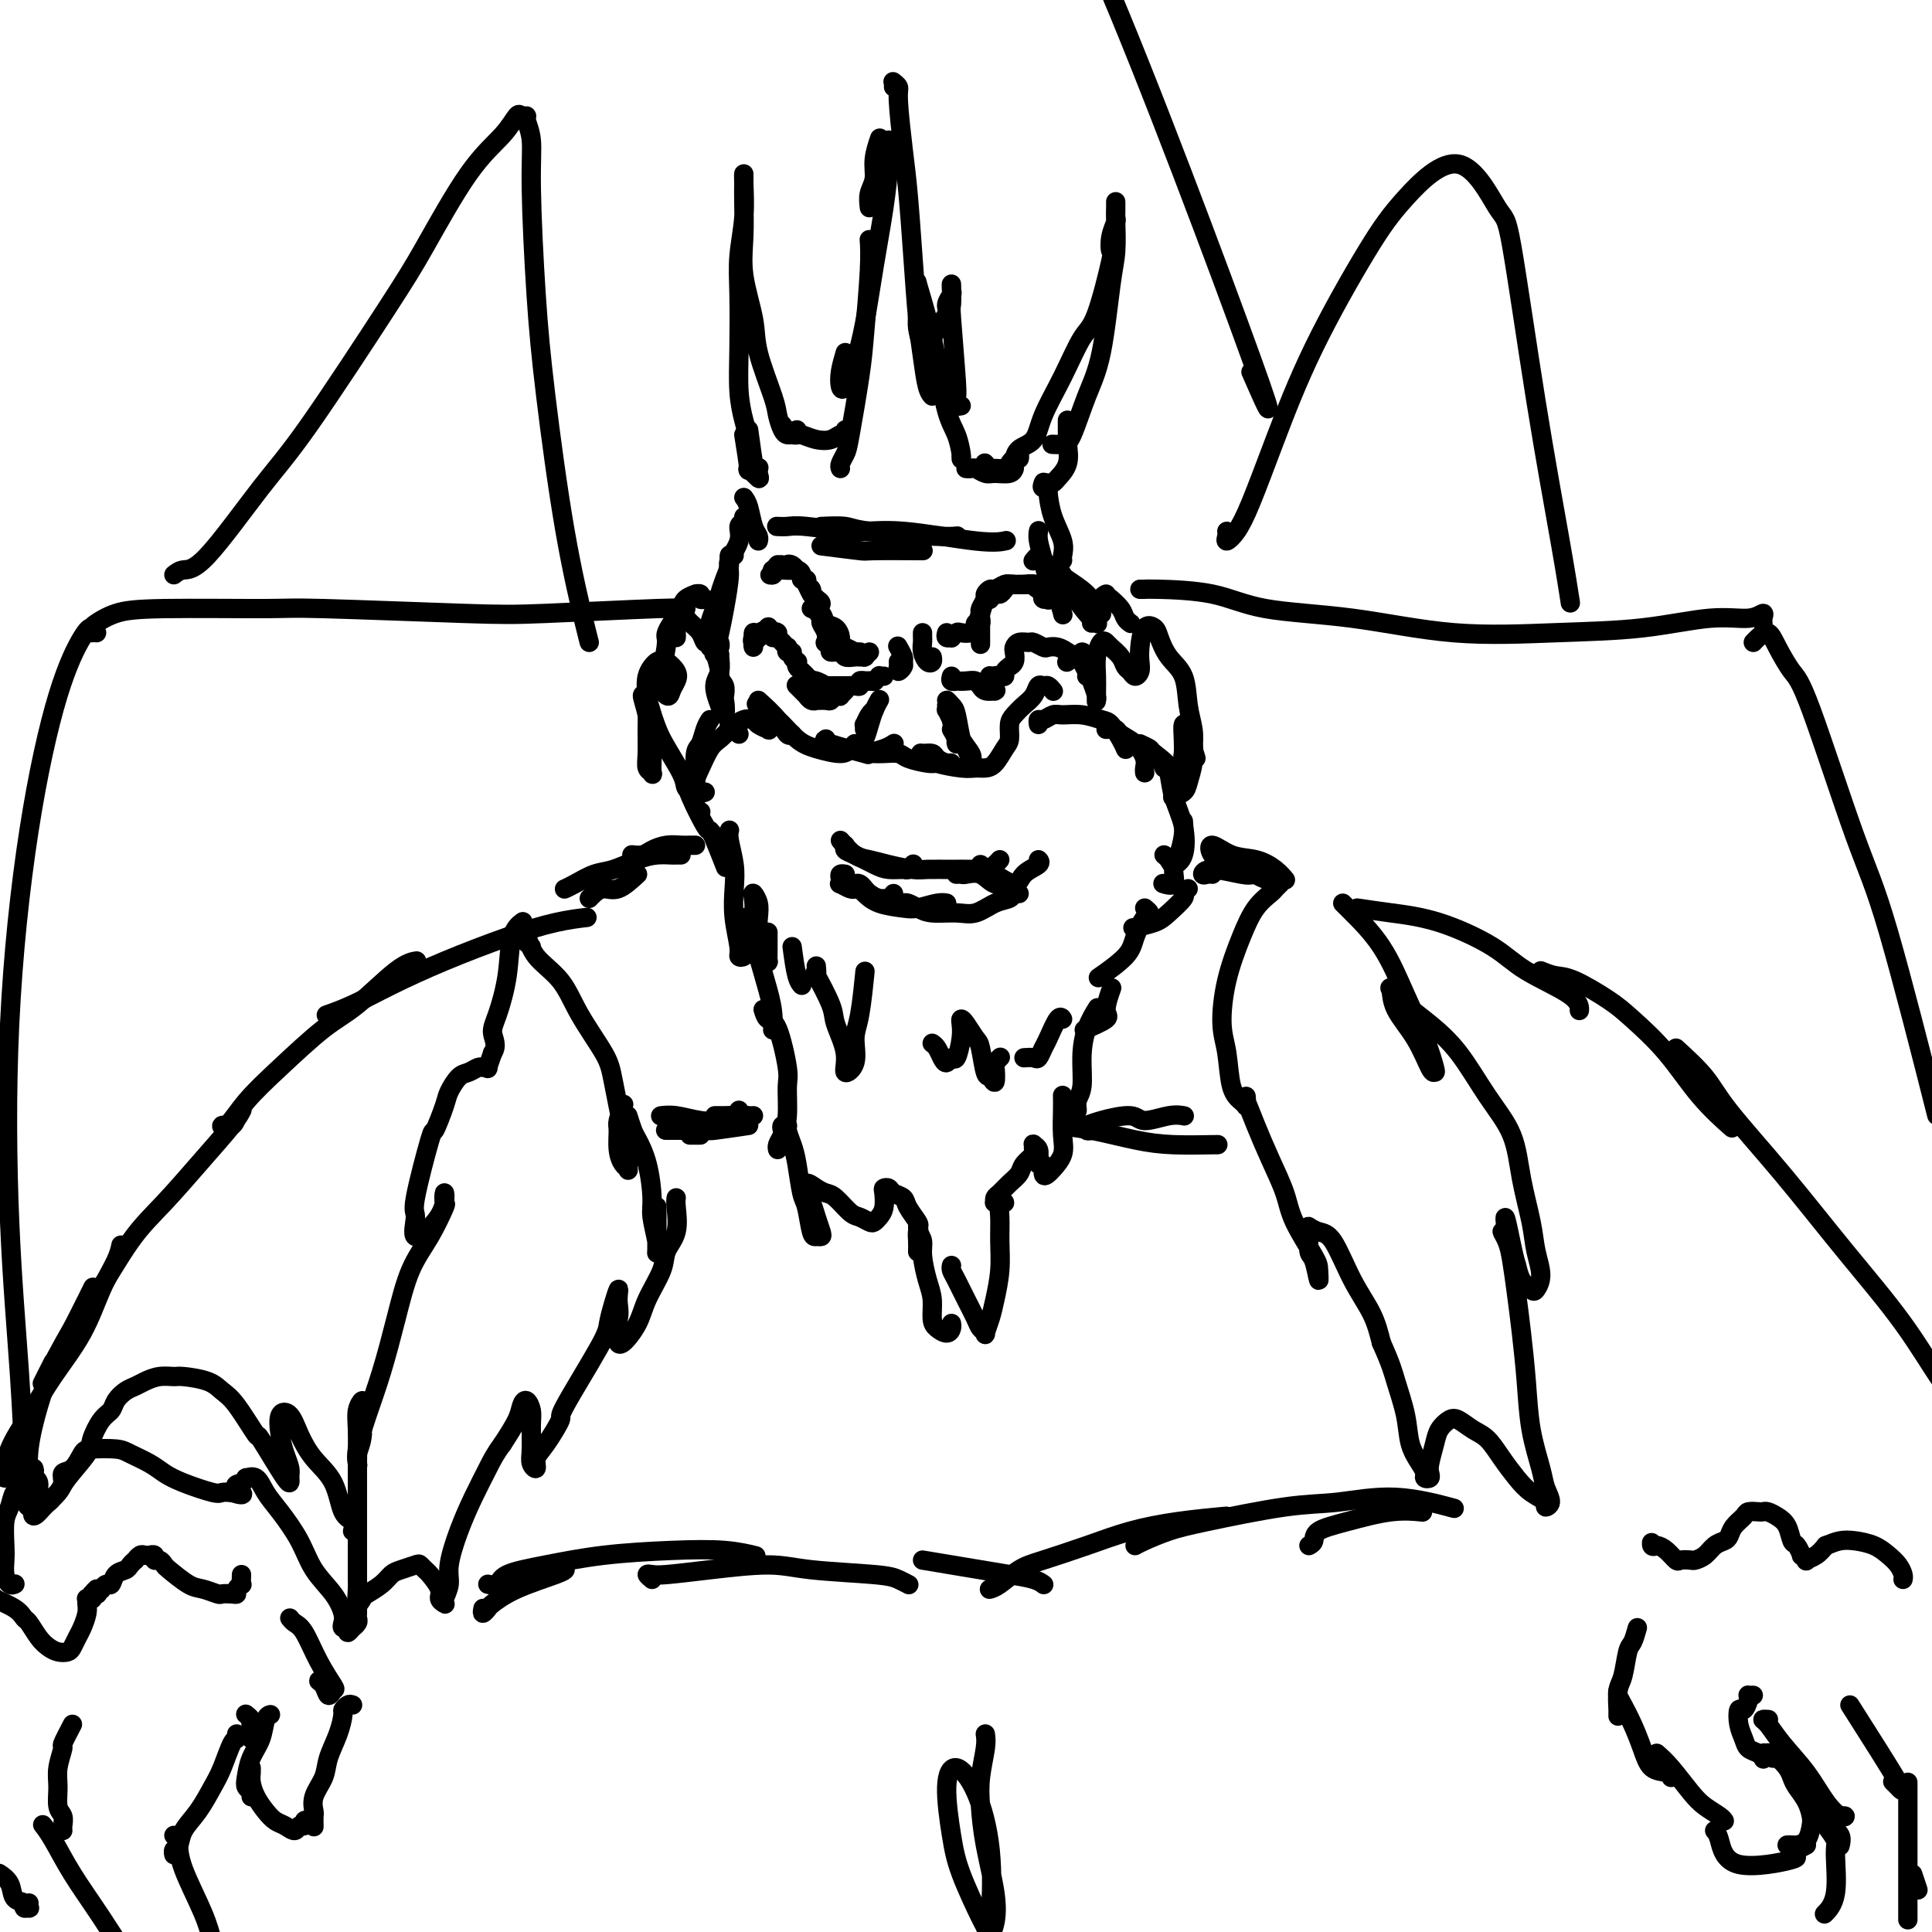 <svg viewBox='0 0 400 400' version='1.1' xmlns='http://www.w3.org/2000/svg' xmlns:xlink='http://www.w3.org/1999/xlink'><g fill='none' stroke='rgb(0,0,0)' stroke-width='4' stroke-linecap='round' stroke-linejoin='round'><path d='M157,145c1.494,1.351 2.988,2.702 4,4c1.012,1.298 1.542,2.542 2,3c0.458,0.458 0.845,0.131 1,0c0.155,-0.131 0.077,-0.065 0,0'/><path d='M157,146c-0.354,-0.232 -0.709,-0.464 0,0c0.709,0.464 2.480,1.624 4,3c1.520,1.376 2.789,2.967 4,4c1.211,1.033 2.363,1.506 4,2c1.637,0.494 3.758,1.009 5,1c1.242,-0.009 1.604,-0.541 2,-1c0.396,-0.459 0.828,-0.845 1,-1c0.172,-0.155 0.086,-0.077 0,0'/><path d='M171,153c-0.360,0.202 -0.720,0.404 1,1c1.720,0.596 5.518,1.585 7,2c1.482,0.415 0.646,0.255 1,0c0.354,-0.255 1.899,-0.604 3,-1c1.101,-0.396 1.758,-0.837 2,-1c0.242,-0.163 0.069,-0.046 0,0c-0.069,0.046 -0.035,0.023 0,0'/><path d='M181,156c0.537,0.022 1.074,0.044 2,0c0.926,-0.044 2.240,-0.155 3,0c0.760,0.155 0.964,0.577 2,1c1.036,0.423 2.903,0.846 4,1c1.097,0.154 1.425,0.039 2,0c0.575,-0.039 1.396,-0.000 2,0c0.604,0.000 0.992,-0.038 1,0c0.008,0.038 -0.364,0.153 -1,0c-0.636,-0.153 -1.536,-0.574 -2,-1c-0.464,-0.426 -0.493,-0.858 -1,-1c-0.507,-0.142 -1.493,0.004 -2,0c-0.507,-0.004 -0.536,-0.159 0,0c0.536,0.159 1.638,0.631 2,1c0.362,0.369 -0.016,0.634 1,1c1.016,0.366 3.428,0.834 5,1c1.572,0.166 2.306,0.029 3,0c0.694,-0.029 1.348,0.049 2,0c0.652,-0.049 1.301,-0.226 2,-1c0.699,-0.774 1.447,-2.147 2,-3c0.553,-0.853 0.911,-1.187 1,-2c0.089,-0.813 -0.093,-2.106 0,-3c0.093,-0.894 0.459,-1.388 1,-2c0.541,-0.612 1.258,-1.342 2,-2c0.742,-0.658 1.509,-1.244 2,-2c0.491,-0.756 0.706,-1.680 1,-2c0.294,-0.320 0.666,-0.034 1,0c0.334,0.034 0.628,-0.183 1,0c0.372,0.183 0.820,0.767 1,1c0.180,0.233 0.090,0.117 0,0'/><path d='M215,150c-0.062,-0.454 -0.124,-0.907 0,-1c0.124,-0.093 0.435,0.175 1,0c0.565,-0.175 1.383,-0.792 2,-1c0.617,-0.208 1.033,-0.008 2,0c0.967,0.008 2.483,-0.176 4,0c1.517,0.176 3.033,0.713 4,1c0.967,0.287 1.383,0.324 2,1c0.617,0.676 1.435,1.990 2,3c0.565,1.010 0.876,1.717 1,2c0.124,0.283 0.062,0.141 0,0'/><path d='M229,151c0.807,-0.073 1.614,-0.146 2,0c0.386,0.146 0.352,0.512 1,1c0.648,0.488 1.977,1.098 3,2c1.023,0.902 1.738,2.098 2,3c0.262,0.902 0.071,1.512 0,2c-0.071,0.488 -0.020,0.854 0,1c0.020,0.146 0.010,0.073 0,0'/><path d='M236,154c0.853,0.399 1.707,0.797 2,1c0.293,0.203 0.027,0.209 1,1c0.973,0.791 3.185,2.367 4,4c0.815,1.633 0.233,3.324 0,4c-0.233,0.676 -0.116,0.338 0,0'/><path d='M159,150c-0.056,0.400 -0.112,0.800 0,1c0.112,0.200 0.391,0.201 0,0c-0.391,-0.201 -1.453,-0.604 -2,-1c-0.547,-0.396 -0.577,-0.786 -1,-1c-0.423,-0.214 -1.237,-0.253 -2,0c-0.763,0.253 -1.475,0.799 -2,1c-0.525,0.201 -0.864,0.057 -1,0c-0.136,-0.057 -0.068,-0.029 0,0'/><path d='M153,152c-0.357,-0.907 -0.715,-1.814 -1,-2c-0.285,-0.186 -0.498,0.348 -1,1c-0.502,0.652 -1.295,1.422 -2,2c-0.705,0.578 -1.324,0.964 -2,2c-0.676,1.036 -1.410,2.722 -2,4c-0.590,1.278 -1.034,2.147 -1,3c0.034,0.853 0.548,1.691 1,2c0.452,0.309 0.844,0.088 1,0c0.156,-0.088 0.078,-0.044 0,0'/><path d='M147,149c-0.340,0.533 -0.679,1.067 -1,2c-0.321,0.933 -0.623,2.267 -1,3c-0.377,0.733 -0.829,0.866 -1,2c-0.171,1.134 -0.060,3.271 0,5c0.060,1.729 0.069,3.052 0,4c-0.069,0.948 -0.214,1.522 0,2c0.214,0.478 0.788,0.859 1,1c0.212,0.141 0.060,0.040 0,0c-0.060,-0.040 -0.030,-0.020 0,0'/><path d='M143,160c-0.449,0.148 -0.898,0.297 -1,1c-0.102,0.703 0.143,1.961 1,4c0.857,2.039 2.324,4.858 3,6c0.676,1.142 0.560,0.607 1,1c0.440,0.393 1.438,1.714 2,3c0.562,1.286 0.690,2.539 1,3c0.310,0.461 0.803,0.132 1,0c0.197,-0.132 0.099,-0.066 0,0'/><path d='M147,172c0.200,0.289 0.400,0.578 1,2c0.600,1.422 1.600,3.978 2,5c0.400,1.022 0.200,0.511 0,0'/><path d='M151,172c0.030,-0.106 0.059,-0.211 0,0c-0.059,0.211 -0.208,0.739 0,2c0.208,1.261 0.773,3.256 1,5c0.227,1.744 0.116,3.239 0,5c-0.116,1.761 -0.237,3.788 0,6c0.237,2.212 0.833,4.608 1,6c0.167,1.392 -0.095,1.780 0,2c0.095,0.220 0.548,0.273 1,0c0.452,-0.273 0.905,-0.873 1,-2c0.095,-1.127 -0.167,-2.780 0,-4c0.167,-1.220 0.763,-2.007 1,-3c0.237,-0.993 0.115,-2.192 0,-3c-0.115,-0.808 -0.224,-1.225 0,-1c0.224,0.225 0.782,1.093 1,2c0.218,0.907 0.097,1.852 0,3c-0.097,1.148 -0.170,2.499 0,4c0.170,1.501 0.581,3.152 1,4c0.419,0.848 0.844,0.893 1,1c0.156,0.107 0.042,0.277 0,0c-0.042,-0.277 -0.011,-1.002 0,-2c0.011,-0.998 0.003,-2.269 0,-3c-0.003,-0.731 -0.001,-0.923 0,-1c0.001,-0.077 0.000,-0.038 0,0'/><path d='M164,196c0.311,2.311 0.622,4.622 1,6c0.378,1.378 0.822,1.822 1,2c0.178,0.178 0.089,0.089 0,0'/><path d='M169,200c0.088,1.005 0.175,2.011 0,2c-0.175,-0.011 -0.613,-1.038 0,0c0.613,1.038 2.277,4.142 3,6c0.723,1.858 0.505,2.472 1,4c0.495,1.528 1.705,3.972 2,6c0.295,2.028 -0.324,3.642 0,4c0.324,0.358 1.589,-0.539 2,-2c0.411,-1.461 -0.034,-3.484 0,-5c0.034,-1.516 0.548,-2.523 1,-5c0.452,-2.477 0.844,-6.422 1,-8c0.156,-1.578 0.078,-0.789 0,0'/><path d='M175,175c-0.123,0.362 -0.247,0.724 0,1c0.247,0.276 0.864,0.467 2,1c1.136,0.533 2.792,1.407 4,2c1.208,0.593 1.970,0.905 3,1c1.030,0.095 2.328,-0.027 3,0c0.672,0.027 0.716,0.203 1,0c0.284,-0.203 0.807,-0.785 1,-1c0.193,-0.215 0.055,-0.061 0,0c-0.055,0.061 -0.028,0.031 0,0'/><path d='M174,174c1.013,1.177 2.026,2.354 3,3c0.974,0.646 1.909,0.762 3,1c1.091,0.238 2.340,0.600 4,1c1.660,0.400 3.733,0.840 5,1c1.267,0.160 1.729,0.040 3,0c1.271,-0.040 3.349,-0.000 5,0c1.651,0.000 2.873,-0.039 4,0c1.127,0.039 2.158,0.155 3,0c0.842,-0.155 1.496,-0.580 2,-1c0.504,-0.420 0.858,-0.834 1,-1c0.142,-0.166 0.071,-0.083 0,0'/><path d='M198,181c0.382,-0.017 0.764,-0.034 1,0c0.236,0.034 0.326,0.118 1,0c0.674,-0.118 1.932,-0.438 3,0c1.068,0.438 1.946,1.633 3,2c1.054,0.367 2.284,-0.093 3,0c0.716,0.093 0.919,0.741 1,1c0.081,0.259 0.041,0.130 0,0'/><path d='M203,179c-0.082,0.433 -0.165,0.867 0,1c0.165,0.133 0.577,-0.034 1,0c0.423,0.034 0.856,0.268 2,1c1.144,0.732 3.000,1.961 4,2c1.000,0.039 1.144,-1.113 2,-2c0.856,-0.887 2.423,-1.508 3,-2c0.577,-0.492 0.165,-0.855 0,-1c-0.165,-0.145 -0.082,-0.073 0,0'/><path d='M177,183c0.327,-0.091 0.655,-0.182 1,0c0.345,0.182 0.709,0.638 1,1c0.291,0.362 0.509,0.629 1,1c0.491,0.371 1.256,0.845 2,1c0.744,0.155 1.467,-0.010 2,0c0.533,0.010 0.874,0.195 1,0c0.126,-0.195 0.036,-0.770 0,-1c-0.036,-0.230 -0.018,-0.115 0,0'/><path d='M178,184c-0.058,-0.060 -0.117,-0.120 0,0c0.117,0.120 0.409,0.421 1,1c0.591,0.579 1.483,1.437 3,2c1.517,0.563 3.661,0.830 5,1c1.339,0.170 1.874,0.241 3,0c1.126,-0.241 2.841,-0.796 4,-1c1.159,-0.204 1.760,-0.058 2,0c0.240,0.058 0.120,0.029 0,0'/><path d='M187,187c0.253,-0.082 0.507,-0.164 1,0c0.493,0.164 1.227,0.573 2,1c0.773,0.427 1.587,0.872 3,1c1.413,0.128 3.425,-0.060 5,0c1.575,0.060 2.713,0.370 4,0c1.287,-0.370 2.723,-1.420 4,-2c1.277,-0.580 2.394,-0.692 3,-1c0.606,-0.308 0.702,-0.814 1,-1c0.298,-0.186 0.800,-0.053 1,0c0.200,0.053 0.100,0.027 0,0'/><path d='M177,184c0.053,-0.032 0.105,-0.064 0,0c-0.105,0.064 -0.369,0.224 -1,0c-0.631,-0.224 -1.629,-0.830 -2,-1c-0.371,-0.170 -0.113,0.098 0,0c0.113,-0.098 0.082,-0.562 0,-1c-0.082,-0.438 -0.214,-0.849 0,-1c0.214,-0.151 0.776,-0.043 1,0c0.224,0.043 0.112,0.022 0,0'/><path d='M241,159c0.366,-0.006 0.732,-0.011 1,1c0.268,1.011 0.437,3.039 1,5c0.563,1.961 1.520,3.856 2,6c0.480,2.144 0.482,4.536 0,6c-0.482,1.464 -1.449,2.001 -2,2c-0.551,-0.001 -0.687,-0.539 -1,-1c-0.313,-0.461 -0.804,-0.846 -1,-1c-0.196,-0.154 -0.098,-0.077 0,0'/><path d='M245,170c0.079,0.882 0.157,1.763 0,3c-0.157,1.237 -0.550,2.829 -1,4c-0.450,1.171 -0.958,1.922 -1,3c-0.042,1.078 0.380,2.485 0,3c-0.380,0.515 -1.564,0.139 -2,0c-0.436,-0.139 -0.125,-0.040 0,0c0.125,0.040 0.062,0.020 0,0'/><path d='M246,184c-0.498,0.386 -0.996,0.773 -1,1c-0.004,0.227 0.485,0.296 0,1c-0.485,0.704 -1.944,2.044 -3,3c-1.056,0.956 -1.707,1.526 -3,2c-1.293,0.474 -3.226,0.850 -4,1c-0.774,0.150 -0.387,0.075 0,0'/><path d='M237,188c0.481,0.407 0.962,0.814 1,1c0.038,0.186 -0.365,0.152 -1,1c-0.635,0.848 -1.500,2.578 -2,4c-0.500,1.422 -0.635,2.537 -2,4c-1.365,1.463 -3.962,3.275 -5,4c-1.038,0.725 -0.519,0.362 0,0'/><path d='M155,190c-0.399,0.011 -0.799,0.022 -1,0c-0.201,-0.022 -0.205,-0.079 0,0c0.205,0.079 0.619,0.292 1,1c0.381,0.708 0.729,1.910 1,3c0.271,1.090 0.465,2.068 1,4c0.535,1.932 1.411,4.817 2,7c0.589,2.183 0.889,3.665 1,5c0.111,1.335 0.032,2.524 0,3c-0.032,0.476 -0.016,0.238 0,0'/><path d='M158,209c0.257,0.840 0.515,1.680 1,2c0.485,0.320 1.199,0.120 2,2c0.801,1.880 1.689,5.841 2,8c0.311,2.159 0.045,2.516 0,4c-0.045,1.484 0.132,4.097 0,6c-0.132,1.903 -0.571,3.098 -1,4c-0.429,0.902 -0.846,1.512 -1,2c-0.154,0.488 -0.044,0.854 0,1c0.044,0.146 0.022,0.073 0,0'/><path d='M162,234c-0.120,-0.411 -0.239,-0.822 0,-1c0.239,-0.178 0.838,-0.121 1,0c0.162,0.121 -0.111,0.308 0,1c0.111,0.692 0.607,1.888 1,3c0.393,1.112 0.682,2.140 1,4c0.318,1.860 0.663,4.551 1,6c0.337,1.449 0.665,1.655 1,3c0.335,1.345 0.675,3.830 1,5c0.325,1.170 0.634,1.025 1,1c0.366,-0.025 0.788,0.069 1,0c0.212,-0.069 0.213,-0.300 0,-1c-0.213,-0.700 -0.640,-1.869 -1,-3c-0.360,-1.131 -0.654,-2.222 -1,-3c-0.346,-0.778 -0.743,-1.241 -1,-2c-0.257,-0.759 -0.374,-1.815 0,-2c0.374,-0.185 1.241,0.499 2,1c0.759,0.501 1.411,0.817 2,1c0.589,0.183 1.113,0.232 2,1c0.887,0.768 2.135,2.256 3,3c0.865,0.744 1.346,0.745 2,1c0.654,0.255 1.482,0.766 2,1c0.518,0.234 0.726,0.193 1,0c0.274,-0.193 0.612,-0.536 1,-1c0.388,-0.464 0.824,-1.049 1,-2c0.176,-0.951 0.093,-2.266 0,-3c-0.093,-0.734 -0.195,-0.885 0,-1c0.195,-0.115 0.687,-0.192 1,0c0.313,0.192 0.449,0.654 1,1c0.551,0.346 1.519,0.577 2,1c0.481,0.423 0.476,1.037 1,2c0.524,0.963 1.578,2.275 2,3c0.422,0.725 0.211,0.862 0,1'/><path d='M190,254c0.464,1.065 0.124,0.729 0,1c-0.124,0.271 -0.033,1.150 0,2c0.033,0.850 0.010,1.671 0,2c-0.010,0.329 -0.005,0.164 0,0'/><path d='M190,255c0.445,0.632 0.889,1.265 1,2c0.111,0.735 -0.112,1.573 0,3c0.112,1.427 0.558,3.445 1,5c0.442,1.555 0.879,2.649 1,4c0.121,1.351 -0.073,2.961 0,4c0.073,1.039 0.412,1.508 1,2c0.588,0.492 1.426,1.008 2,1c0.574,-0.008 0.885,-0.541 1,-1c0.115,-0.459 0.033,-0.846 0,-1c-0.033,-0.154 -0.016,-0.077 0,0'/><path d='M197,262c-0.067,0.289 -0.135,0.578 0,1c0.135,0.422 0.471,0.978 1,2c0.529,1.022 1.251,2.511 2,4c0.749,1.489 1.524,2.979 2,4c0.476,1.021 0.652,1.573 1,2c0.348,0.427 0.868,0.727 1,1c0.132,0.273 -0.122,0.517 0,0c0.122,-0.517 0.622,-1.797 1,-3c0.378,-1.203 0.636,-2.330 1,-4c0.364,-1.670 0.834,-3.883 1,-6c0.166,-2.117 0.026,-4.136 0,-6c-0.026,-1.864 0.061,-3.571 0,-5c-0.061,-1.429 -0.269,-2.579 0,-3c0.269,-0.421 1.014,-0.113 1,0c-0.014,0.113 -0.788,0.031 -1,0c-0.212,-0.031 0.139,-0.012 0,0c-0.139,0.012 -0.767,0.015 -1,0c-0.233,-0.015 -0.071,-0.048 0,0c0.071,0.048 0.050,0.179 0,0c-0.050,-0.179 -0.131,-0.666 0,-1c0.131,-0.334 0.473,-0.513 1,-1c0.527,-0.487 1.237,-1.282 2,-2c0.763,-0.718 1.578,-1.359 2,-2c0.422,-0.641 0.452,-1.283 1,-2c0.548,-0.717 1.615,-1.511 2,-2c0.385,-0.489 0.089,-0.674 0,-1c-0.089,-0.326 0.029,-0.792 0,-1c-0.029,-0.208 -0.204,-0.159 0,0c0.204,0.159 0.786,0.427 1,1c0.214,0.573 0.061,1.449 0,2c-0.061,0.551 -0.031,0.775 0,1'/><path d='M215,241c1.411,-0.791 0.938,1.231 1,2c0.062,0.769 0.658,0.285 1,0c0.342,-0.285 0.432,-0.371 1,-1c0.568,-0.629 1.616,-1.801 2,-3c0.384,-1.199 0.103,-2.424 0,-4c-0.103,-1.576 -0.028,-3.501 0,-5c0.028,-1.499 0.008,-2.571 0,-3c-0.008,-0.429 -0.004,-0.214 0,0'/><path d='M222,229c0.454,0.596 0.908,1.192 1,1c0.092,-0.192 -0.178,-1.173 0,-2c0.178,-0.827 0.805,-1.501 1,-3c0.195,-1.499 -0.040,-3.825 0,-6c0.040,-2.175 0.357,-4.201 1,-6c0.643,-1.799 1.612,-3.371 2,-4c0.388,-0.629 0.194,-0.314 0,0'/><path d='M193,216c0.333,0.237 0.666,0.473 1,1c0.334,0.527 0.667,1.344 1,2c0.333,0.656 0.664,1.150 1,1c0.336,-0.150 0.678,-0.944 1,-1c0.322,-0.056 0.624,0.627 1,0c0.376,-0.627 0.825,-2.564 1,-4c0.175,-1.436 0.074,-2.372 0,-3c-0.074,-0.628 -0.122,-0.949 0,-1c0.122,-0.051 0.414,0.167 1,1c0.586,0.833 1.467,2.282 2,3c0.533,0.718 0.717,0.703 1,2c0.283,1.297 0.663,3.904 1,5c0.337,1.096 0.630,0.682 1,1c0.370,0.318 0.817,1.367 1,1c0.183,-0.367 0.100,-2.150 0,-3c-0.100,-0.850 -0.219,-0.767 0,-1c0.219,-0.233 0.777,-0.781 1,-1c0.223,-0.219 0.112,-0.110 0,0'/><path d='M212,219c0.758,-0.053 1.516,-0.106 2,0c0.484,0.106 0.694,0.372 1,0c0.306,-0.372 0.709,-1.381 1,-2c0.291,-0.619 0.470,-0.846 1,-2c0.530,-1.154 1.412,-3.234 2,-4c0.588,-0.766 0.882,-0.219 1,0c0.118,0.219 0.059,0.109 0,0'/><path d='M225,213c-0.461,0.198 -0.922,0.396 0,0c0.922,-0.396 3.226,-1.384 4,-2c0.774,-0.616 0.016,-0.858 0,-2c-0.016,-1.142 0.710,-3.183 1,-4c0.290,-0.817 0.145,-0.408 0,0'/><path d='M177,154c0.334,0.042 0.668,0.085 1,0c0.332,-0.085 0.664,-0.296 1,-1c0.336,-0.704 0.678,-1.900 1,-3c0.322,-1.100 0.625,-2.104 1,-3c0.375,-0.896 0.821,-1.685 1,-2c0.179,-0.315 0.089,-0.158 0,0'/><path d='M179,150c-0.006,0.550 -0.012,1.100 0,1c0.012,-0.100 0.042,-0.850 0,-1c-0.042,-0.150 -0.156,0.300 0,0c0.156,-0.300 0.580,-1.350 1,-2c0.420,-0.650 0.834,-0.900 1,-1c0.166,-0.100 0.083,-0.050 0,0'/><path d='M197,149c-0.423,-0.875 -0.845,-1.750 -1,-2c-0.155,-0.250 -0.042,0.125 0,0c0.042,-0.125 0.012,-0.750 0,-1c-0.012,-0.250 -0.006,-0.125 0,0'/><path d='M197,151c0.420,0.694 0.841,1.388 1,2c0.159,0.612 0.058,1.143 0,1c-0.058,-0.143 -0.073,-0.961 0,-1c0.073,-0.039 0.233,0.700 0,0c-0.233,-0.700 -0.858,-2.840 -1,-4c-0.142,-1.160 0.200,-1.341 0,-2c-0.200,-0.659 -0.940,-1.797 -1,-2c-0.060,-0.203 0.562,0.528 1,1c0.438,0.472 0.694,0.685 1,2c0.306,1.315 0.664,3.731 1,5c0.336,1.269 0.650,1.390 1,2c0.350,0.610 0.735,1.708 1,2c0.265,0.292 0.411,-0.221 0,-1c-0.411,-0.779 -1.380,-1.825 -2,-3c-0.620,-1.175 -0.891,-2.479 -1,-3c-0.109,-0.521 -0.054,-0.261 0,0'/><path d='M183,140c-0.455,0.030 -0.909,0.061 -1,0c-0.091,-0.061 0.182,-0.212 0,0c-0.182,0.212 -0.819,0.789 -1,1c-0.181,0.211 0.095,0.057 0,0c-0.095,-0.057 -0.562,-0.015 -1,0c-0.438,0.015 -0.849,0.004 -1,0c-0.151,-0.004 -0.043,-0.001 0,0c0.043,0.001 0.022,0.001 0,0'/><path d='M181,141c0.122,0.000 0.244,0.000 0,0c-0.244,-0.000 -0.854,-0.001 -1,0c-0.146,0.001 0.172,0.004 0,0c-0.172,-0.004 -0.833,-0.015 -1,0c-0.167,0.015 0.160,0.057 0,0c-0.160,-0.057 -0.806,-0.211 -1,0c-0.194,0.211 0.065,0.789 0,1c-0.065,0.211 -0.452,0.056 -1,0c-0.548,-0.056 -1.255,-0.014 -2,0c-0.745,0.014 -1.527,0.000 -2,0c-0.473,-0.000 -0.639,0.014 -1,0c-0.361,-0.014 -0.919,-0.055 -1,0c-0.081,0.055 0.314,0.207 0,0c-0.314,-0.207 -1.337,-0.773 -2,-1c-0.663,-0.227 -0.965,-0.117 -1,0c-0.035,0.117 0.197,0.239 0,0c-0.197,-0.239 -0.824,-0.838 -1,-1c-0.176,-0.162 0.097,0.115 0,0c-0.097,-0.115 -0.566,-0.622 -1,-1c-0.434,-0.378 -0.833,-0.627 -1,-1c-0.167,-0.373 -0.101,-0.869 0,-1c0.101,-0.131 0.237,0.105 0,0c-0.237,-0.105 -0.847,-0.549 -1,-1c-0.153,-0.451 0.151,-0.909 0,-1c-0.151,-0.091 -0.758,0.187 -1,0c-0.242,-0.187 -0.120,-0.837 0,-1c0.120,-0.163 0.238,0.163 0,0c-0.238,-0.163 -0.833,-0.813 -1,-1c-0.167,-0.187 0.095,0.089 0,0c-0.095,-0.089 -0.548,-0.545 -1,-1'/><path d='M161,132c-1.173,-1.619 -0.104,-1.166 0,-1c0.104,0.166 -0.757,0.044 -1,0c-0.243,-0.044 0.131,-0.012 0,0c-0.131,0.012 -0.766,0.003 -1,0c-0.234,-0.003 -0.067,-0.001 0,0c0.067,0.001 0.033,0.000 0,0'/><path d='M160,132c0.009,-0.415 0.018,-0.830 0,-1c-0.018,-0.170 -0.064,-0.094 0,0c0.064,0.094 0.238,0.206 0,0c-0.238,-0.206 -0.887,-0.731 -1,-1c-0.113,-0.269 0.309,-0.283 0,0c-0.309,0.283 -1.351,0.864 -2,1c-0.649,0.136 -0.906,-0.174 -1,0c-0.094,0.174 -0.025,0.830 0,1c0.025,0.170 0.007,-0.147 0,0c-0.007,0.147 -0.002,0.756 0,1c0.002,0.244 0.001,0.122 0,0'/><path d='M159,131c-0.302,-0.124 -0.604,-0.247 -1,0c-0.396,0.247 -0.887,0.865 -1,1c-0.113,0.135 0.152,-0.212 0,0c-0.152,0.212 -0.719,0.984 -1,1c-0.281,0.016 -0.275,-0.725 0,-1c0.275,-0.275 0.820,-0.083 1,0c0.180,0.083 -0.004,0.057 0,0c0.004,-0.057 0.197,-0.145 0,0c-0.197,0.145 -0.786,0.523 -1,1c-0.214,0.477 -0.055,1.054 0,1c0.055,-0.054 0.006,-0.737 0,-1c-0.006,-0.263 0.030,-0.105 0,0c-0.030,0.105 -0.127,0.158 0,0c0.127,-0.158 0.477,-0.527 1,-1c0.523,-0.473 1.218,-1.050 2,-1c0.782,0.050 1.652,0.729 2,1c0.348,0.271 0.174,0.136 0,0'/><path d='M165,142c-0.111,-0.111 -0.222,-0.222 0,0c0.222,0.222 0.777,0.776 1,1c0.223,0.224 0.115,0.116 0,0c-0.115,-0.116 -0.237,-0.241 0,0c0.237,0.241 0.832,0.849 1,1c0.168,0.151 -0.092,-0.156 0,0c0.092,0.156 0.535,0.775 1,1c0.465,0.225 0.950,0.057 1,0c0.050,-0.057 -0.336,-0.001 0,0c0.336,0.001 1.395,-0.051 2,0c0.605,0.051 0.755,0.205 1,0c0.245,-0.205 0.583,-0.769 1,-1c0.417,-0.231 0.911,-0.129 1,0c0.089,0.129 -0.228,0.283 0,0c0.228,-0.283 0.999,-1.004 1,-1c0.001,0.004 -0.770,0.733 -1,1c-0.230,0.267 0.080,0.071 0,0c-0.080,-0.071 -0.550,-0.018 -1,0c-0.450,0.018 -0.881,0.001 -1,0c-0.119,-0.001 0.073,0.014 0,0c-0.073,-0.014 -0.411,-0.055 -1,0c-0.589,0.055 -1.428,0.207 -2,0c-0.572,-0.207 -0.878,-0.773 -1,-1c-0.122,-0.227 -0.061,-0.113 0,0'/><path d='M197,140c-0.126,0.422 -0.251,0.844 0,1c0.251,0.156 0.879,0.046 1,0c0.121,-0.046 -0.265,-0.027 0,0c0.265,0.027 1.182,0.061 2,0c0.818,-0.061 1.539,-0.216 2,0c0.461,0.216 0.664,0.804 1,1c0.336,0.196 0.807,-0.000 1,0c0.193,0.000 0.108,0.197 0,0c-0.108,-0.197 -0.240,-0.789 0,-1c0.240,-0.211 0.852,-0.043 1,0c0.148,0.043 -0.166,-0.040 0,0c0.166,0.040 0.814,0.204 1,0c0.186,-0.204 -0.090,-0.777 0,-1c0.090,-0.223 0.545,-0.098 1,0c0.455,0.098 0.910,0.168 1,0c0.090,-0.168 -0.186,-0.574 0,-1c0.186,-0.426 0.834,-0.873 1,-1c0.166,-0.127 -0.150,0.067 0,0c0.150,-0.067 0.765,-0.396 1,-1c0.235,-0.604 0.089,-1.483 0,-2c-0.089,-0.517 -0.122,-0.671 0,-1c0.122,-0.329 0.399,-0.834 1,-1c0.601,-0.166 1.526,0.007 2,0c0.474,-0.007 0.497,-0.195 1,0c0.503,0.195 1.484,0.773 2,1c0.516,0.227 0.565,0.103 1,0c0.435,-0.103 1.255,-0.185 2,0c0.745,0.185 1.416,0.637 2,1c0.584,0.363 1.080,0.636 1,1c-0.080,0.364 -0.737,0.818 -1,1c-0.263,0.182 -0.131,0.091 0,0'/><path d='M203,142c0.014,0.030 0.028,0.060 0,0c-0.028,-0.060 -0.099,-0.212 0,0c0.099,0.212 0.366,0.786 1,1c0.634,0.214 1.635,0.069 2,0c0.365,-0.069 0.094,-0.061 0,0c-0.094,0.061 -0.011,0.174 0,0c0.011,-0.174 -0.050,-0.635 0,-1c0.050,-0.365 0.209,-0.634 0,-1c-0.209,-0.366 -0.788,-0.830 -1,-1c-0.212,-0.170 -0.057,-0.046 0,0c0.057,0.046 0.015,0.012 0,0c-0.015,-0.012 -0.004,-0.004 0,0c0.004,0.004 0.002,0.002 0,0'/><path d='M180,135c-0.414,0.423 -0.828,0.845 -1,1c-0.172,0.155 -0.100,0.041 0,0c0.100,-0.041 0.230,-0.010 0,0c-0.230,0.010 -0.820,-0.001 -1,0c-0.180,0.001 0.049,0.015 0,0c-0.049,-0.015 -0.376,-0.059 -1,0c-0.624,0.059 -1.544,0.222 -2,0c-0.456,-0.222 -0.448,-0.828 -1,-1c-0.552,-0.172 -1.663,0.092 -2,0c-0.337,-0.092 0.102,-0.539 0,-1c-0.102,-0.461 -0.744,-0.935 -1,-1c-0.256,-0.065 -0.125,0.278 0,0c0.125,-0.278 0.245,-1.177 0,-2c-0.245,-0.823 -0.854,-1.568 -1,-2c-0.146,-0.432 0.172,-0.550 0,-1c-0.172,-0.450 -0.835,-1.234 -1,-2c-0.165,-0.766 0.167,-1.516 0,-2c-0.167,-0.484 -0.833,-0.703 -1,-1c-0.167,-0.297 0.166,-0.671 0,-1c-0.166,-0.329 -0.831,-0.614 -1,-1c-0.169,-0.386 0.158,-0.873 0,-1c-0.158,-0.127 -0.802,0.106 -1,0c-0.198,-0.106 0.048,-0.550 0,-1c-0.048,-0.450 -0.390,-0.906 -1,-1c-0.610,-0.094 -1.488,0.175 -2,0c-0.512,-0.175 -0.659,-0.794 -1,-1c-0.341,-0.206 -0.876,-0.000 -1,0c-0.124,0.000 0.163,-0.206 0,0c-0.163,0.206 -0.775,0.825 -1,1c-0.225,0.175 -0.064,-0.093 0,0c0.064,0.093 0.032,0.546 0,1'/><path d='M160,119c-1.110,-0.090 -0.386,0.185 0,0c0.386,-0.185 0.432,-0.831 1,-1c0.568,-0.169 1.658,0.139 2,0c0.342,-0.139 -0.063,-0.725 0,-1c0.063,-0.275 0.594,-0.239 1,0c0.406,0.239 0.686,0.680 1,1c0.314,0.320 0.663,0.519 1,1c0.337,0.481 0.661,1.243 1,2c0.339,0.757 0.693,1.509 1,2c0.307,0.491 0.567,0.720 1,1c0.433,0.280 1.039,0.610 1,1c-0.039,0.390 -0.721,0.838 -1,1c-0.279,0.162 -0.153,0.036 0,0c0.153,-0.036 0.335,0.017 0,0c-0.335,-0.017 -1.186,-0.103 -1,0c0.186,0.103 1.408,0.394 2,1c0.592,0.606 0.555,1.525 1,2c0.445,0.475 1.371,0.504 2,1c0.629,0.496 0.961,1.457 1,2c0.039,0.543 -0.215,0.667 0,1c0.215,0.333 0.898,0.874 1,1c0.102,0.126 -0.379,-0.162 0,0c0.379,0.162 1.617,0.775 2,1c0.383,0.225 -0.089,0.060 0,0c0.089,-0.060 0.740,-0.017 1,0c0.260,0.017 0.130,0.009 0,0'/><path d='M186,134c-0.115,-0.202 -0.231,-0.403 0,0c0.231,0.403 0.808,1.412 1,2c0.192,0.588 -0.001,0.756 0,1c0.001,0.244 0.196,0.563 0,1c-0.196,0.438 -0.785,0.994 -1,1c-0.215,0.006 -0.058,-0.537 0,-1c0.058,-0.463 0.017,-0.847 0,-1c-0.017,-0.153 -0.008,-0.077 0,0'/><path d='M191,131c-0.006,0.354 -0.012,0.709 0,1c0.012,0.291 0.042,0.519 0,1c-0.042,0.481 -0.155,1.214 0,2c0.155,0.786 0.578,1.623 1,2c0.422,0.377 0.844,0.294 1,0c0.156,-0.294 0.044,-0.798 0,-1c-0.044,-0.202 -0.022,-0.101 0,0'/><path d='M196,131c-0.120,0.431 -0.240,0.861 0,1c0.240,0.139 0.841,-0.015 1,0c0.159,0.015 -0.125,0.197 0,0c0.125,-0.197 0.659,-0.775 1,-1c0.341,-0.225 0.487,-0.098 1,0c0.513,0.098 1.391,0.167 2,0c0.609,-0.167 0.948,-0.570 1,-1c0.052,-0.430 -0.183,-0.888 0,-1c0.183,-0.112 0.785,0.121 1,0c0.215,-0.121 0.043,-0.595 0,-1c-0.043,-0.405 0.044,-0.739 0,-1c-0.044,-0.261 -0.220,-0.447 0,-1c0.220,-0.553 0.836,-1.472 1,-2c0.164,-0.528 -0.125,-0.663 0,-1c0.125,-0.337 0.663,-0.875 1,-1c0.337,-0.125 0.474,0.163 1,0c0.526,-0.163 1.440,-0.777 2,-1c0.560,-0.223 0.766,-0.055 1,0c0.234,0.055 0.496,-0.001 1,0c0.504,0.001 1.249,0.060 2,0c0.751,-0.060 1.507,-0.240 2,0c0.493,0.240 0.721,0.901 1,1c0.279,0.099 0.607,-0.365 1,0c0.393,0.365 0.851,1.559 1,2c0.149,0.441 -0.012,0.128 0,0c0.012,-0.128 0.195,-0.073 0,0c-0.195,0.073 -0.770,0.164 -1,0c-0.230,-0.164 -0.115,-0.582 0,-1'/><path d='M216,123c1.389,-0.011 -0.139,-0.539 -1,-1c-0.861,-0.461 -1.057,-0.855 -1,-1c0.057,-0.145 0.366,-0.039 0,0c-0.366,0.039 -1.407,0.013 -2,0c-0.593,-0.013 -0.736,-0.014 -1,0c-0.264,0.014 -0.648,0.041 -1,0c-0.352,-0.041 -0.672,-0.151 -1,0c-0.328,0.151 -0.662,0.563 -1,1c-0.338,0.437 -0.678,0.901 -1,1c-0.322,0.099 -0.625,-0.166 -1,0c-0.375,0.166 -0.821,0.762 -1,1c-0.179,0.238 -0.089,0.119 0,0'/><path d='M204,124c-0.833,2.500 -1.667,5.000 -2,6c-0.333,1.000 -0.167,0.500 0,0'/><path d='M203,128c0.000,2.111 0.000,4.222 0,5c0.000,0.778 0.000,0.222 0,0c0.000,-0.222 0.000,-0.111 0,0'/><path d='M170,113c3.310,0.423 6.619,0.845 8,1c1.381,0.155 0.833,0.042 3,0c2.167,-0.042 7.048,-0.012 9,0c1.952,0.012 0.976,0.006 0,0'/><path d='M161,109c-0.172,-0.009 -0.345,-0.019 0,0c0.345,0.019 1.207,0.065 2,0c0.793,-0.065 1.516,-0.242 4,0c2.484,0.242 6.729,0.902 10,1c3.271,0.098 5.567,-0.365 10,0c4.433,0.365 11.001,1.560 15,2c3.999,0.440 5.428,0.126 6,0c0.572,-0.126 0.286,-0.063 0,0'/><path d='M170,109c1.901,-0.083 3.802,-0.166 5,0c1.198,0.166 1.692,0.581 5,1c3.308,0.419 9.429,0.844 13,1c3.571,0.156 4.592,0.045 5,0c0.408,-0.045 0.204,-0.022 0,0'/><path d='M174,97c-0.098,-0.233 -0.195,-0.466 0,-1c0.195,-0.534 0.683,-1.370 1,-2c0.317,-0.630 0.463,-1.056 1,-4c0.537,-2.944 1.464,-8.408 2,-12c0.536,-3.592 0.680,-5.313 1,-9c0.320,-3.687 0.817,-9.339 1,-13c0.183,-3.661 0.052,-5.332 0,-6c-0.052,-0.668 -0.026,-0.334 0,0'/><path d='M175,73c-0.405,1.380 -0.810,2.759 -1,4c-0.190,1.241 -0.164,2.343 0,3c0.164,0.657 0.467,0.868 1,0c0.533,-0.868 1.295,-2.816 2,-5c0.705,-2.184 1.352,-4.606 2,-8c0.648,-3.394 1.298,-7.761 2,-12c0.702,-4.239 1.456,-8.351 2,-12c0.544,-3.649 0.878,-6.834 1,-9c0.122,-2.166 0.033,-3.314 0,-4c-0.033,-0.686 -0.009,-0.910 0,-1c0.009,-0.090 0.005,-0.045 0,0'/><path d='M180,43c-0.121,-1.018 -0.242,-2.035 0,-3c0.242,-0.965 0.848,-1.877 1,-3c0.152,-1.123 -0.152,-2.456 0,-4c0.152,-1.544 0.758,-3.298 1,-4c0.242,-0.702 0.121,-0.351 0,0'/><path d='M185,18c0.002,-0.421 0.005,-0.842 0,-1c-0.005,-0.158 -0.016,-0.054 0,0c0.016,0.054 0.060,0.056 0,0c-0.060,-0.056 -0.223,-0.170 0,0c0.223,0.170 0.833,0.626 1,1c0.167,0.374 -0.110,0.667 0,3c0.110,2.333 0.607,6.705 1,10c0.393,3.295 0.682,5.513 1,9c0.318,3.487 0.663,8.245 1,13c0.337,4.755 0.665,9.509 1,13c0.335,3.491 0.677,5.719 1,8c0.323,2.281 0.625,4.614 1,6c0.375,1.386 0.821,1.825 1,2c0.179,0.175 0.089,0.088 0,0'/><path d='M191,72c-0.424,-1.459 -0.847,-2.918 -1,-4c-0.153,-1.082 -0.035,-1.787 0,-3c0.035,-1.213 -0.013,-2.935 0,-4c0.013,-1.065 0.086,-1.475 0,-2c-0.086,-0.525 -0.332,-1.166 0,0c0.332,1.166 1.241,4.141 2,7c0.759,2.859 1.366,5.604 2,9c0.634,3.396 1.294,7.442 2,10c0.706,2.558 1.457,3.627 2,5c0.543,1.373 0.877,3.048 1,4c0.123,0.952 0.033,1.179 0,1c-0.033,-0.179 -0.009,-0.766 0,-1c0.009,-0.234 0.005,-0.117 0,0'/><path d='M200,97c0.360,0.031 0.720,0.062 1,0c0.280,-0.062 0.482,-0.216 1,0c0.518,0.216 1.354,0.804 2,1c0.646,0.196 1.101,0.001 2,0c0.899,-0.001 2.242,0.192 3,0c0.758,-0.192 0.931,-0.769 1,-1c0.069,-0.231 0.035,-0.115 0,0'/><path d='M204,96c-0.097,-0.115 -0.195,-0.230 0,0c0.195,0.230 0.682,0.804 1,1c0.318,0.196 0.467,0.015 1,0c0.533,-0.015 1.449,0.136 2,0c0.551,-0.136 0.736,-0.558 1,-1c0.264,-0.442 0.607,-0.902 1,-1c0.393,-0.098 0.837,0.166 1,0c0.163,-0.166 0.047,-0.762 0,-1c-0.047,-0.238 -0.023,-0.119 0,0'/><path d='M210,95c0.009,-0.052 0.017,-0.104 0,0c-0.017,0.104 -0.060,0.363 0,0c0.060,-0.363 0.221,-1.347 1,-2c0.779,-0.653 2.175,-0.974 3,-2c0.825,-1.026 1.080,-2.756 2,-5c0.920,-2.244 2.506,-5.002 4,-8c1.494,-2.998 2.897,-6.237 4,-8c1.103,-1.763 1.907,-2.049 3,-5c1.093,-2.951 2.475,-8.569 3,-11c0.525,-2.431 0.193,-1.677 0,-2c-0.193,-0.323 -0.248,-1.722 0,-3c0.248,-1.278 0.798,-2.435 1,-3c0.202,-0.565 0.054,-0.537 0,-1c-0.054,-0.463 -0.015,-1.418 0,-2c0.015,-0.582 0.005,-0.792 0,-1c-0.005,-0.208 -0.004,-0.413 0,0c0.004,0.413 0.010,1.445 0,2c-0.010,0.555 -0.036,0.633 0,2c0.036,1.367 0.133,4.023 0,6c-0.133,1.977 -0.496,3.276 -1,7c-0.504,3.724 -1.148,9.874 -2,14c-0.852,4.126 -1.914,6.230 -3,9c-1.086,2.770 -2.198,6.206 -3,8c-0.802,1.794 -1.293,1.944 -2,2c-0.707,0.056 -1.631,0.016 -2,0c-0.369,-0.016 -0.185,-0.008 0,0'/><path d='M221,87c-0.004,0.766 -0.008,1.533 0,2c0.008,0.467 0.029,0.635 0,1c-0.029,0.365 -0.106,0.926 0,2c0.106,1.074 0.396,2.662 0,4c-0.396,1.338 -1.479,2.425 -2,3c-0.521,0.575 -0.480,0.639 -1,1c-0.520,0.361 -1.602,1.020 -2,1c-0.398,-0.020 -0.114,-0.720 0,-1c0.114,-0.280 0.057,-0.140 0,0'/><path d='M199,84c-0.425,0.080 -0.850,0.160 -1,0c-0.150,-0.160 -0.026,-0.560 0,-1c0.026,-0.440 -0.045,-0.918 0,-1c0.045,-0.082 0.208,0.234 0,-3c-0.208,-3.234 -0.787,-10.017 -1,-13c-0.213,-2.983 -0.061,-2.166 0,-3c0.061,-0.834 0.032,-3.318 0,-4c-0.032,-0.682 -0.068,0.439 0,1c0.068,0.561 0.240,0.560 0,1c-0.240,0.440 -0.891,1.319 -1,2c-0.109,0.681 0.324,1.163 0,2c-0.324,0.837 -1.407,2.028 -2,3c-0.593,0.972 -0.698,1.723 -1,2c-0.302,0.277 -0.801,0.079 -1,0c-0.199,-0.079 -0.100,-0.040 0,0'/><path d='M175,89c0.072,0.451 0.144,0.902 0,1c-0.144,0.098 -0.504,-0.159 -1,0c-0.496,0.159 -1.128,0.732 -2,1c-0.872,0.268 -1.985,0.229 -3,0c-1.015,-0.229 -1.932,-0.649 -3,-1c-1.068,-0.351 -2.288,-0.633 -3,-1c-0.712,-0.367 -0.918,-0.819 -1,-1c-0.082,-0.181 -0.041,-0.090 0,0'/><path d='M165,89c0.089,0.425 0.178,0.851 0,1c-0.178,0.149 -0.623,0.022 -1,0c-0.377,-0.022 -0.686,0.060 -1,0c-0.314,-0.060 -0.632,-0.262 -1,-1c-0.368,-0.738 -0.786,-2.011 -1,-3c-0.214,-0.989 -0.225,-1.693 -1,-4c-0.775,-2.307 -2.313,-6.217 -3,-9c-0.687,-2.783 -0.524,-4.440 -1,-7c-0.476,-2.560 -1.592,-6.025 -2,-9c-0.408,-2.975 -0.110,-5.460 0,-8c0.110,-2.540 0.030,-5.134 0,-7c-0.030,-1.866 -0.012,-3.005 0,-4c0.012,-0.995 0.017,-1.847 0,-2c-0.017,-0.153 -0.057,0.392 0,2c0.057,1.608 0.211,4.281 0,7c-0.211,2.719 -0.786,5.486 -1,8c-0.214,2.514 -0.068,4.774 0,8c0.068,3.226 0.057,7.418 0,11c-0.057,3.582 -0.159,6.554 0,9c0.159,2.446 0.579,4.367 1,6c0.421,1.633 0.844,2.978 1,4c0.156,1.022 0.045,1.721 0,2c-0.045,0.279 -0.022,0.140 0,0'/><path d='M155,89c0.415,3.027 0.829,6.054 1,7c0.171,0.946 0.097,-0.190 0,0c-0.097,0.190 -0.219,1.705 0,2c0.219,0.295 0.777,-0.630 1,-1c0.223,-0.370 0.112,-0.185 0,0'/><path d='M154,90c0.483,3.025 0.967,6.050 1,7c0.033,0.950 -0.383,-0.176 0,0c0.383,0.176 1.567,1.656 2,2c0.433,0.344 0.117,-0.446 0,-1c-0.117,-0.554 -0.033,-0.873 0,-1c0.033,-0.127 0.017,-0.064 0,0'/><path d='M154,103c0.340,0.445 0.679,0.890 1,2c0.321,1.110 0.622,2.885 1,4c0.378,1.115 0.833,1.569 1,2c0.167,0.431 0.048,0.837 0,1c-0.048,0.163 -0.024,0.081 0,0'/><path d='M154,107c0.130,0.371 0.260,0.742 0,1c-0.260,0.258 -0.910,0.403 -1,1c-0.090,0.597 0.379,1.645 0,3c-0.379,1.355 -1.608,3.015 -2,4c-0.392,0.985 0.052,1.294 0,3c-0.052,1.706 -0.599,4.808 -1,7c-0.401,2.192 -0.658,3.473 -1,5c-0.342,1.527 -0.771,3.299 -1,4c-0.229,0.701 -0.257,0.332 0,0c0.257,-0.332 0.800,-0.628 1,-1c0.200,-0.372 0.057,-0.821 0,-1c-0.057,-0.179 -0.029,-0.090 0,0'/><path d='M152,115c-0.446,-0.155 -0.893,-0.310 -1,0c-0.107,0.310 0.125,1.083 0,2c-0.125,0.917 -0.608,1.976 -1,3c-0.392,1.024 -0.693,2.012 -1,3c-0.307,0.988 -0.618,1.976 -1,3c-0.382,1.024 -0.834,2.083 -1,3c-0.166,0.917 -0.048,1.690 0,2c0.048,0.310 0.024,0.155 0,0'/><path d='M147,134c0.098,-0.469 0.196,-0.938 0,-1c-0.196,-0.062 -0.685,0.282 -1,0c-0.315,-0.282 -0.456,-1.189 -1,-2c-0.544,-0.811 -1.490,-1.524 -2,-2c-0.510,-0.476 -0.584,-0.713 -1,-1c-0.416,-0.287 -1.175,-0.622 -2,0c-0.825,0.622 -1.717,2.203 -2,3c-0.283,0.797 0.042,0.810 0,2c-0.042,1.190 -0.453,3.556 -1,5c-0.547,1.444 -1.231,1.965 -1,3c0.231,1.035 1.376,2.585 2,3c0.624,0.415 0.728,-0.305 1,-1c0.272,-0.695 0.712,-1.365 1,-2c0.288,-0.635 0.423,-1.234 0,-2c-0.423,-0.766 -1.406,-1.698 -2,-2c-0.594,-0.302 -0.800,0.025 -1,0c-0.200,-0.025 -0.393,-0.401 -1,0c-0.607,0.401 -1.628,1.578 -2,3c-0.372,1.422 -0.096,3.088 0,5c0.096,1.912 0.012,4.070 0,6c-0.012,1.930 0.049,3.632 0,5c-0.049,1.368 -0.209,2.402 0,3c0.209,0.598 0.785,0.758 1,1c0.215,0.242 0.067,0.565 0,0c-0.067,-0.565 -0.053,-2.017 0,-3c0.053,-0.983 0.147,-1.498 0,-3c-0.147,-1.502 -0.534,-3.990 -1,-6c-0.466,-2.010 -1.010,-3.541 -1,-4c0.010,-0.459 0.574,0.155 1,1c0.426,0.845 0.713,1.923 1,3'/><path d='M135,148c0.532,1.371 0.860,2.798 2,5c1.140,2.202 3.090,5.178 4,7c0.910,1.822 0.780,2.488 1,3c0.220,0.512 0.790,0.869 1,1c0.210,0.131 0.060,0.038 0,0c-0.060,-0.038 -0.030,-0.019 0,0'/><path d='M148,135c0.452,1.559 0.903,3.117 1,4c0.097,0.883 -0.161,1.089 0,2c0.161,0.911 0.740,2.527 1,4c0.260,1.473 0.199,2.805 0,3c-0.199,0.195 -0.536,-0.746 -1,-2c-0.464,-1.254 -1.053,-2.820 -1,-4c0.053,-1.180 0.750,-1.975 1,-3c0.250,-1.025 0.053,-2.281 0,-3c-0.053,-0.719 0.038,-0.900 0,0c-0.038,0.900 -0.206,2.880 0,4c0.206,1.120 0.786,1.378 1,2c0.214,0.622 0.061,1.606 0,2c-0.061,0.394 -0.031,0.197 0,0'/><path d='M146,124c-0.457,0.115 -0.914,0.229 -1,0c-0.086,-0.229 0.198,-0.803 0,-1c-0.198,-0.197 -0.880,-0.019 -1,0c-0.120,0.019 0.322,-0.122 0,0c-0.322,0.122 -1.407,0.506 -2,1c-0.593,0.494 -0.695,1.099 -1,2c-0.305,0.901 -0.814,2.097 -1,3c-0.186,0.903 -0.050,1.512 0,2c0.050,0.488 0.014,0.854 0,1c-0.014,0.146 -0.007,0.073 0,0'/><path d='M225,140c0.116,-0.217 0.231,-0.434 0,-1c-0.231,-0.566 -0.809,-1.481 -1,-2c-0.191,-0.519 0.004,-0.642 0,-1c-0.004,-0.358 -0.208,-0.951 0,-1c0.208,-0.049 0.826,0.445 1,1c0.174,0.555 -0.097,1.169 0,2c0.097,0.831 0.562,1.877 1,3c0.438,1.123 0.850,2.321 1,3c0.150,0.679 0.040,0.839 0,1c-0.040,0.161 -0.008,0.323 0,0c0.008,-0.323 -0.009,-1.131 0,-2c0.009,-0.869 0.043,-1.800 0,-3c-0.043,-1.200 -0.162,-2.670 0,-4c0.162,-1.330 0.607,-2.521 1,-3c0.393,-0.479 0.735,-0.245 1,0c0.265,0.245 0.452,0.501 1,1c0.548,0.499 1.457,1.242 2,2c0.543,0.758 0.720,1.532 1,2c0.280,0.468 0.663,0.629 1,1c0.337,0.371 0.628,0.950 1,1c0.372,0.050 0.824,-0.429 1,-1c0.176,-0.571 0.074,-1.235 0,-2c-0.074,-0.765 -0.120,-1.632 0,-3c0.120,-1.368 0.407,-3.236 1,-4c0.593,-0.764 1.493,-0.425 2,0c0.507,0.425 0.623,0.935 1,2c0.377,1.065 1.015,2.686 2,4c0.985,1.314 2.315,2.321 3,4c0.685,1.679 0.723,4.029 1,6c0.277,1.971 0.793,3.563 1,5c0.207,1.437 0.103,2.718 0,4'/><path d='M247,155c1.127,3.649 0.446,1.271 0,1c-0.446,-0.271 -0.656,1.566 -1,2c-0.344,0.434 -0.821,-0.533 -1,-1c-0.179,-0.467 -0.058,-0.432 0,-1c0.058,-0.568 0.055,-1.738 0,-3c-0.055,-1.262 -0.162,-2.616 0,-3c0.162,-0.384 0.592,0.201 1,1c0.408,0.799 0.796,1.811 1,3c0.204,1.189 0.226,2.553 0,4c-0.226,1.447 -0.700,2.975 -1,4c-0.300,1.025 -0.427,1.545 -1,2c-0.573,0.455 -1.592,0.844 -2,1c-0.408,0.156 -0.204,0.078 0,0'/><path d='M234,129c0.099,0.069 0.198,0.138 0,0c-0.198,-0.138 -0.694,-0.482 -1,-1c-0.306,-0.518 -0.422,-1.211 -1,-2c-0.578,-0.789 -1.617,-1.674 -2,-2c-0.383,-0.326 -0.109,-0.093 0,0c0.109,0.093 0.055,0.047 0,0'/><path d='M229,123c-0.424,0.226 -0.849,0.451 -1,1c-0.151,0.549 -0.030,1.421 0,2c0.030,0.579 -0.031,0.866 0,1c0.031,0.134 0.153,0.114 0,0c-0.153,-0.114 -0.580,-0.321 -1,-1c-0.420,-0.679 -0.834,-1.828 -2,-3c-1.166,-1.172 -3.083,-2.367 -4,-3c-0.917,-0.633 -0.833,-0.706 -1,-1c-0.167,-0.294 -0.583,-0.810 -1,-1c-0.417,-0.190 -0.833,-0.054 -1,0c-0.167,0.054 -0.083,0.027 0,0'/><path d='M226,129c0.381,-0.035 0.763,-0.071 1,0c0.237,0.071 0.330,0.247 0,0c-0.330,-0.247 -1.082,-0.919 -2,-2c-0.918,-1.081 -2.001,-2.573 -3,-4c-0.999,-1.427 -1.914,-2.788 -3,-4c-1.086,-1.212 -2.343,-2.273 -3,-3c-0.657,-0.727 -0.715,-1.119 -1,-1c-0.285,0.119 -0.796,0.748 -1,1c-0.204,0.252 -0.102,0.126 0,0'/><path d='M220,127c0.059,0.243 0.117,0.487 0,0c-0.117,-0.487 -0.410,-1.703 -1,-3c-0.590,-1.297 -1.479,-2.673 -2,-4c-0.521,-1.327 -0.676,-2.603 -1,-4c-0.324,-1.397 -0.818,-2.915 -1,-4c-0.182,-1.085 -0.052,-1.739 0,-2c0.052,-0.261 0.026,-0.131 0,0'/><path d='M220,116c-0.053,-0.198 -0.105,-0.397 0,-1c0.105,-0.603 0.368,-1.612 0,-3c-0.368,-1.388 -1.367,-3.156 -2,-5c-0.633,-1.844 -0.901,-3.766 -1,-5c-0.099,-1.234 -0.028,-1.781 0,-2c0.028,-0.219 0.014,-0.109 0,0'/><path d='M153,230c-0.016,-0.113 -0.031,-0.226 0,0c0.031,0.226 0.110,0.793 0,1c-0.110,0.207 -0.408,0.056 -1,0c-0.592,-0.056 -1.478,-0.015 -2,0c-0.522,0.015 -0.679,0.004 -1,0c-0.321,-0.004 -0.806,-0.001 -1,0c-0.194,0.001 -0.097,0.001 0,0'/><path d='M156,231c-0.256,0.028 -0.511,0.056 -1,0c-0.489,-0.056 -1.210,-0.197 -2,0c-0.790,0.197 -1.648,0.732 -3,1c-1.352,0.268 -3.199,0.268 -5,0c-1.801,-0.268 -3.555,-0.804 -5,-1c-1.445,-0.196 -2.581,-0.053 -3,0c-0.419,0.053 -0.120,0.015 0,0c0.120,-0.015 0.060,-0.008 0,0'/><path d='M155,233c-2.860,0.423 -5.719,0.845 -7,1c-1.281,0.155 -0.982,0.041 -2,0c-1.018,-0.041 -3.351,-0.011 -5,0c-1.649,0.011 -2.614,0.003 -3,0c-0.386,-0.003 -0.193,-0.002 0,0'/><path d='M145,235c-0.833,0.000 -1.667,0.000 -2,0c-0.333,0.000 -0.167,0.000 0,0'/><path d='M226,234c-0.435,0.118 -0.870,0.237 -1,0c-0.130,-0.237 0.045,-0.829 0,-1c-0.045,-0.171 -0.312,0.080 0,0c0.312,-0.080 1.201,-0.491 3,-1c1.799,-0.509 4.507,-1.117 6,-1c1.493,0.117 1.771,0.959 3,1c1.229,0.041 3.408,-0.720 5,-1c1.592,-0.280 2.598,-0.080 3,0c0.402,0.080 0.201,0.040 0,0'/><path d='M221,231c-0.341,0.785 -0.683,1.569 0,2c0.683,0.431 2.389,0.508 5,1c2.611,0.492 6.125,1.400 9,2c2.875,0.600 5.111,0.893 8,1c2.889,0.107 6.432,0.029 8,0c1.568,-0.029 1.162,-0.008 1,0c-0.162,0.008 -0.081,0.004 0,0'/><path d='M144,175c-0.266,-0.006 -0.532,-0.012 -1,0c-0.468,0.012 -1.138,0.042 -2,0c-0.862,-0.042 -1.916,-0.155 -3,0c-1.084,0.155 -2.198,0.578 -3,1c-0.802,0.422 -1.293,0.844 -2,1c-0.707,0.156 -1.631,0.044 -2,0c-0.369,-0.044 -0.185,-0.022 0,0'/><path d='M141,177c-0.377,-0.004 -0.754,-0.008 -1,0c-0.246,0.008 -0.361,0.029 -1,0c-0.639,-0.029 -1.802,-0.106 -3,0c-1.198,0.106 -2.430,0.396 -4,1c-1.570,0.604 -3.479,1.521 -5,2c-1.521,0.479 -2.655,0.520 -4,1c-1.345,0.480 -2.901,1.398 -4,2c-1.099,0.602 -1.743,0.886 -2,1c-0.257,0.114 -0.129,0.057 0,0'/><path d='M132,181c-1.404,1.290 -2.807,2.581 -4,3c-1.193,0.419 -2.175,-0.032 -3,0c-0.825,0.032 -1.491,0.547 -2,1c-0.509,0.453 -0.860,0.844 -1,1c-0.140,0.156 -0.070,0.078 0,0'/><path d='M251,181c-0.293,-0.038 -0.586,-0.077 -1,0c-0.414,0.077 -0.948,0.268 -1,0c-0.052,-0.268 0.378,-0.996 2,-1c1.622,-0.004 4.437,0.716 6,1c1.563,0.284 1.875,0.130 3,0c1.125,-0.130 3.064,-0.238 4,0c0.936,0.238 0.869,0.822 1,1c0.131,0.178 0.459,-0.048 0,0c-0.459,0.048 -1.705,0.371 -3,0c-1.295,-0.371 -2.637,-1.437 -4,-2c-1.363,-0.563 -2.746,-0.621 -4,-1c-1.254,-0.379 -2.379,-1.077 -3,-2c-0.621,-0.923 -0.737,-2.072 0,-2c0.737,0.072 2.327,1.365 4,2c1.673,0.635 3.428,0.614 5,1c1.572,0.386 2.962,1.181 4,2c1.038,0.819 1.725,1.663 2,2c0.275,0.337 0.137,0.169 0,0'/><path d='M110,196c-0.932,-0.753 -1.865,-1.507 -2,-2c-0.135,-0.493 0.527,-0.726 1,0c0.473,0.726 0.756,2.411 2,4c1.244,1.589 3.450,3.082 5,5c1.550,1.918 2.443,4.259 4,7c1.557,2.741 3.776,5.880 5,8c1.224,2.120 1.453,3.220 2,6c0.547,2.780 1.412,7.241 2,10c0.588,2.759 0.900,3.818 1,5c0.100,1.182 -0.011,2.489 0,3c0.011,0.511 0.146,0.227 0,0c-0.146,-0.227 -0.571,-0.398 -1,-1c-0.429,-0.602 -0.861,-1.637 -1,-3c-0.139,-1.363 0.014,-3.056 0,-4c-0.014,-0.944 -0.196,-1.139 0,-2c0.196,-0.861 0.770,-2.389 1,-3c0.230,-0.611 0.115,-0.306 0,0'/><path d='M130,231c0.361,1.142 0.723,2.285 1,3c0.277,0.715 0.470,1.004 1,2c0.530,0.996 1.396,2.701 2,5c0.604,2.299 0.947,5.194 1,7c0.053,1.806 -0.182,2.524 0,4c0.182,1.476 0.781,3.710 1,5c0.219,1.290 0.059,1.634 0,2c-0.059,0.366 -0.016,0.753 0,0c0.016,-0.753 0.004,-2.645 0,-4c-0.004,-1.355 -0.001,-2.172 0,-3c0.001,-0.828 0.000,-1.665 0,-2c-0.000,-0.335 -0.000,-0.167 0,0'/><path d='M140,248c-0.058,0.379 -0.117,0.757 0,2c0.117,1.243 0.408,3.349 0,5c-0.408,1.651 -1.517,2.846 -2,4c-0.483,1.154 -0.340,2.267 -1,4c-0.660,1.733 -2.123,4.088 -3,6c-0.877,1.912 -1.168,3.383 -2,5c-0.832,1.617 -2.205,3.381 -3,4c-0.795,0.619 -1.012,0.093 -1,0c0.012,-0.093 0.252,0.246 0,0c-0.252,-0.246 -0.995,-1.077 -1,-2c-0.005,-0.923 0.728,-1.938 1,-3c0.272,-1.062 0.083,-2.170 0,-3c-0.083,-0.830 -0.061,-1.382 0,-2c0.061,-0.618 0.162,-1.303 0,-1c-0.162,0.303 -0.587,1.593 -1,3c-0.413,1.407 -0.813,2.929 -1,4c-0.187,1.071 -0.159,1.690 -2,5c-1.841,3.310 -5.550,9.312 -7,12c-1.450,2.688 -0.641,2.063 -1,3c-0.359,0.937 -1.886,3.435 -3,5c-1.114,1.565 -1.815,2.196 -2,3c-0.185,0.804 0.147,1.779 0,2c-0.147,0.221 -0.774,-0.313 -1,-1c-0.226,-0.687 -0.050,-1.527 0,-3c0.050,-1.473 -0.027,-3.578 0,-5c0.027,-1.422 0.156,-2.160 0,-3c-0.156,-0.840 -0.599,-1.782 -1,-2c-0.401,-0.218 -0.762,0.287 -1,1c-0.238,0.713 -0.354,1.632 -1,3c-0.646,1.368 -1.823,3.184 -3,5'/><path d='M104,299c-1.465,1.938 -2.129,3.284 -3,5c-0.871,1.716 -1.950,3.801 -3,6c-1.050,2.199 -2.071,4.512 -3,7c-0.929,2.488 -1.764,5.151 -2,7c-0.236,1.849 0.129,2.885 0,4c-0.129,1.115 -0.751,2.308 -1,3c-0.249,0.692 -0.126,0.883 0,1c0.126,0.117 0.255,0.162 0,0c-0.255,-0.162 -0.895,-0.530 -1,-1c-0.105,-0.470 0.324,-1.041 0,-2c-0.324,-0.959 -1.403,-2.306 -2,-3c-0.597,-0.694 -0.712,-0.734 -1,-1c-0.288,-0.266 -0.747,-0.759 -1,-1c-0.253,-0.241 -0.299,-0.229 -1,0c-0.701,0.229 -2.057,0.676 -3,1c-0.943,0.324 -1.472,0.524 -2,1c-0.528,0.476 -1.056,1.227 -2,2c-0.944,0.773 -2.306,1.566 -3,2c-0.694,0.434 -0.722,0.507 -1,1c-0.278,0.493 -0.807,1.405 -1,1c-0.193,-0.405 -0.052,-2.129 0,-3c0.052,-0.871 0.014,-0.890 0,-2c-0.014,-1.110 -0.005,-3.312 0,-5c0.005,-1.688 0.005,-2.864 0,-6c-0.005,-3.136 -0.015,-8.234 0,-12c0.015,-3.766 0.057,-6.200 0,-8c-0.057,-1.800 -0.211,-2.967 0,-4c0.211,-1.033 0.788,-1.932 1,-2c0.212,-0.068 0.061,0.695 0,2c-0.061,1.305 -0.030,3.153 0,5'/><path d='M75,297c-0.070,1.565 -0.746,2.978 -1,4c-0.254,1.022 -0.087,1.654 0,2c0.087,0.346 0.095,0.407 0,0c-0.095,-0.407 -0.294,-1.283 0,-3c0.294,-1.717 1.082,-4.277 2,-7c0.918,-2.723 1.966,-5.610 3,-9c1.034,-3.390 2.053,-7.284 3,-11c0.947,-3.716 1.823,-7.253 3,-10c1.177,-2.747 2.656,-4.703 4,-7c1.344,-2.297 2.553,-4.934 3,-6c0.447,-1.066 0.133,-0.562 0,-1c-0.133,-0.438 -0.084,-1.820 0,-2c0.084,-0.180 0.202,0.842 0,2c-0.202,1.158 -0.723,2.452 -2,4c-1.277,1.548 -3.311,3.351 -4,3c-0.689,-0.351 -0.034,-2.857 0,-4c0.034,-1.143 -0.553,-0.924 0,-4c0.553,-3.076 2.245,-9.448 3,-12c0.755,-2.552 0.572,-1.285 1,-2c0.428,-0.715 1.466,-3.411 2,-5c0.534,-1.589 0.562,-2.072 1,-3c0.438,-0.928 1.284,-2.302 2,-3c0.716,-0.698 1.301,-0.721 2,-1c0.699,-0.279 1.510,-0.815 2,-1c0.490,-0.185 0.657,-0.019 1,0c0.343,0.019 0.862,-0.110 1,0c0.138,0.110 -0.103,0.460 0,0c0.103,-0.460 0.552,-1.730 1,-3'/><path d='M102,218c1.053,-1.535 0.184,-2.874 0,-4c-0.184,-1.126 0.315,-2.039 1,-4c0.685,-1.961 1.555,-4.969 2,-8c0.445,-3.031 0.466,-6.085 1,-8c0.534,-1.915 1.581,-2.690 2,-3c0.419,-0.310 0.209,-0.155 0,0'/><path d='M265,183c-0.382,0.367 -0.764,0.733 -1,1c-0.236,0.267 -0.327,0.433 -1,1c-0.673,0.567 -1.928,1.534 -3,3c-1.072,1.466 -1.959,3.432 -3,6c-1.041,2.568 -2.234,5.738 -3,9c-0.766,3.262 -1.105,6.615 -1,9c0.105,2.385 0.655,3.802 1,6c0.345,2.198 0.485,5.178 1,7c0.515,1.822 1.406,2.486 2,3c0.594,0.514 0.891,0.879 1,1c0.109,0.121 0.030,-0.001 0,0c-0.030,0.001 -0.009,0.126 0,0c0.009,-0.126 0.008,-0.504 0,-1c-0.008,-0.496 -0.022,-1.111 0,-1c0.022,0.111 0.079,0.948 0,1c-0.079,0.052 -0.294,-0.681 0,0c0.294,0.681 1.098,2.777 2,5c0.902,2.223 1.902,4.572 3,7c1.098,2.428 2.295,4.935 3,7c0.705,2.065 0.918,3.688 2,6c1.082,2.312 3.032,5.313 4,7c0.968,1.687 0.953,2.060 1,3c0.047,0.940 0.155,2.447 0,2c-0.155,-0.447 -0.572,-2.848 -1,-4c-0.428,-1.152 -0.867,-1.054 -1,-2c-0.133,-0.946 0.039,-2.937 0,-4c-0.039,-1.063 -0.288,-1.199 0,-1c0.288,0.199 1.113,0.733 2,1c0.887,0.267 1.836,0.267 3,2c1.164,1.733 2.544,5.197 4,8c1.456,2.803 2.987,4.944 4,7c1.013,2.056 1.506,4.028 2,6'/><path d='M286,278c2.114,4.718 2.399,6.013 3,8c0.601,1.987 1.519,4.665 2,7c0.481,2.335 0.525,4.325 1,6c0.475,1.675 1.381,3.035 2,4c0.619,0.965 0.950,1.537 1,2c0.050,0.463 -0.179,0.819 0,1c0.179,0.181 0.768,0.186 1,0c0.232,-0.186 0.107,-0.565 0,-1c-0.107,-0.435 -0.195,-0.927 0,-2c0.195,-1.073 0.674,-2.726 1,-4c0.326,-1.274 0.499,-2.169 1,-3c0.501,-0.831 1.330,-1.598 2,-2c0.670,-0.402 1.180,-0.439 2,0c0.820,0.439 1.951,1.353 3,2c1.049,0.647 2.016,1.027 3,2c0.984,0.973 1.986,2.538 3,4c1.014,1.462 2.042,2.821 3,4c0.958,1.179 1.847,2.177 3,3c1.153,0.823 2.570,1.469 3,2c0.430,0.531 -0.126,0.947 0,1c0.126,0.053 0.935,-0.256 1,-1c0.065,-0.744 -0.612,-1.922 -1,-3c-0.388,-1.078 -0.485,-2.057 -1,-4c-0.515,-1.943 -1.447,-4.851 -2,-8c-0.553,-3.149 -0.725,-6.537 -1,-10c-0.275,-3.463 -0.653,-6.999 -1,-10c-0.347,-3.001 -0.665,-5.467 -1,-8c-0.335,-2.533 -0.688,-5.133 -1,-7c-0.312,-1.867 -0.584,-3.003 -1,-4c-0.416,-0.997 -0.976,-1.856 -1,-2c-0.024,-0.144 0.488,0.428 1,1'/><path d='M312,256c-1.063,-8.258 0.278,-1.402 1,2c0.722,3.402 0.825,3.349 1,4c0.175,0.651 0.422,2.006 1,3c0.578,0.994 1.487,1.628 2,2c0.513,0.372 0.628,0.483 1,0c0.372,-0.483 1.000,-1.561 1,-3c0.000,-1.439 -0.627,-3.238 -1,-5c-0.373,-1.762 -0.492,-3.488 -1,-6c-0.508,-2.512 -1.405,-5.809 -2,-9c-0.595,-3.191 -0.890,-6.275 -2,-9c-1.110,-2.725 -3.037,-5.091 -5,-8c-1.963,-2.909 -3.962,-6.362 -6,-9c-2.038,-2.638 -4.115,-4.462 -6,-6c-1.885,-1.538 -3.579,-2.791 -5,-4c-1.421,-1.209 -2.570,-2.373 -3,-3c-0.430,-0.627 -0.140,-0.718 0,0c0.140,0.718 0.130,2.245 1,4c0.870,1.755 2.621,3.736 4,6c1.379,2.264 2.386,4.809 3,6c0.614,1.191 0.834,1.028 1,1c0.166,-0.028 0.276,0.081 0,-1c-0.276,-1.081 -0.939,-3.351 -2,-6c-1.061,-2.649 -2.519,-5.677 -4,-9c-1.481,-3.323 -2.985,-6.942 -5,-10c-2.015,-3.058 -4.543,-5.554 -6,-7c-1.457,-1.446 -1.845,-1.842 -2,-2c-0.155,-0.158 -0.078,-0.079 0,0'/><path d='M100,333c-0.107,0.524 -0.215,1.048 0,1c0.215,-0.048 0.751,-0.668 1,-1c0.249,-0.332 0.210,-0.376 1,-1c0.790,-0.624 2.408,-1.827 5,-3c2.592,-1.173 6.160,-2.316 8,-3c1.840,-0.684 1.954,-0.910 2,-1c0.046,-0.090 0.023,-0.045 0,0'/><path d='M101,328c0.789,0.180 1.578,0.360 2,0c0.422,-0.360 0.477,-1.260 2,-2c1.523,-0.740 4.514,-1.319 8,-2c3.486,-0.681 7.467,-1.464 12,-2c4.533,-0.536 9.617,-0.824 14,-1c4.383,-0.176 8.065,-0.240 11,0c2.935,0.240 5.124,0.783 6,1c0.876,0.217 0.438,0.109 0,0'/><path d='M135,327c-0.495,-0.417 -0.991,-0.834 -1,-1c-0.009,-0.166 0.467,-0.080 1,0c0.533,0.080 1.122,0.154 3,0c1.878,-0.154 5.045,-0.536 9,-1c3.955,-0.464 8.699,-1.010 12,-1c3.301,0.010 5.158,0.577 9,1c3.842,0.423 9.669,0.701 13,1c3.331,0.299 4.166,0.619 5,1c0.834,0.381 1.667,0.823 2,1c0.333,0.177 0.167,0.088 0,0'/><path d='M191,323c2.002,0.334 4.004,0.668 6,1c1.996,0.332 3.985,0.663 6,1c2.015,0.337 4.057,0.679 6,1c1.943,0.321 3.789,0.622 5,1c1.211,0.378 1.788,0.832 2,1c0.212,0.168 0.061,0.048 0,0c-0.061,-0.048 -0.030,-0.024 0,0'/><path d='M205,329c-0.130,0.033 -0.260,0.067 0,0c0.260,-0.067 0.912,-0.234 2,-1c1.088,-0.766 2.614,-2.131 4,-3c1.386,-0.869 2.632,-1.242 5,-2c2.368,-0.758 5.858,-1.902 9,-3c3.142,-1.098 5.935,-2.150 9,-3c3.065,-0.850 6.402,-1.498 10,-2c3.598,-0.502 7.457,-0.858 9,-1c1.543,-0.142 0.772,-0.071 0,0'/><path d='M235,320c0.410,-0.234 0.821,-0.467 2,-1c1.179,-0.533 3.127,-1.364 5,-2c1.873,-0.636 3.670,-1.077 8,-2c4.330,-0.923 11.193,-2.327 16,-3c4.807,-0.673 7.556,-0.613 11,-1c3.444,-0.387 7.581,-1.220 12,-1c4.419,0.220 9.120,1.491 11,2c1.880,0.509 0.940,0.254 0,0'/><path d='M271,320c0.431,-0.241 0.862,-0.481 1,-1c0.138,-0.519 -0.018,-1.316 1,-2c1.018,-0.684 3.211,-1.256 6,-2c2.789,-0.744 6.174,-1.662 9,-2c2.826,-0.338 5.093,-0.097 6,0c0.907,0.097 0.453,0.048 0,0'/><path d='M50,326c-0.031,0.868 -0.063,1.735 0,2c0.063,0.265 0.220,-0.073 0,0c-0.220,0.073 -0.817,0.556 -1,1c-0.183,0.444 0.047,0.847 0,1c-0.047,0.153 -0.370,0.054 -1,0c-0.630,-0.054 -1.566,-0.064 -2,0c-0.434,0.064 -0.364,0.200 -1,0c-0.636,-0.200 -1.977,-0.737 -3,-1c-1.023,-0.263 -1.728,-0.251 -3,-1c-1.272,-0.749 -3.110,-2.257 -4,-3c-0.890,-0.743 -0.831,-0.721 -1,-1c-0.169,-0.279 -0.567,-0.859 -1,-1c-0.433,-0.141 -0.900,0.158 -1,0c-0.100,-0.158 0.166,-0.774 0,-1c-0.166,-0.226 -0.765,-0.062 -1,0c-0.235,0.062 -0.105,0.020 0,0c0.105,-0.020 0.187,-0.020 0,0c-0.187,0.020 -0.642,0.061 -1,0c-0.358,-0.061 -0.620,-0.223 -1,0c-0.380,0.223 -0.879,0.832 -1,1c-0.121,0.168 0.136,-0.105 0,0c-0.136,0.105 -0.666,0.587 -1,1c-0.334,0.413 -0.472,0.755 -1,1c-0.528,0.245 -1.447,0.391 -2,1c-0.553,0.609 -0.739,1.680 -1,2c-0.261,0.320 -0.596,-0.110 -1,0c-0.404,0.110 -0.878,0.760 -1,1c-0.122,0.240 0.108,0.068 0,0c-0.108,-0.068 -0.554,-0.034 -1,0'/><path d='M20,329c-1.563,1.305 -0.470,1.068 0,1c0.470,-0.068 0.318,0.035 0,0c-0.318,-0.035 -0.803,-0.206 -1,0c-0.197,0.206 -0.106,0.790 0,1c0.106,0.210 0.225,0.047 0,0c-0.225,-0.047 -0.795,0.022 -1,0c-0.205,-0.022 -0.044,-0.133 0,0c0.044,0.133 -0.030,0.512 0,1c0.030,0.488 0.164,1.087 0,2c-0.164,0.913 -0.624,2.140 -1,3c-0.376,0.860 -0.667,1.352 -1,2c-0.333,0.648 -0.708,1.451 -1,2c-0.292,0.549 -0.502,0.844 -1,1c-0.498,0.156 -1.285,0.173 -2,0c-0.715,-0.173 -1.358,-0.535 -2,-1c-0.642,-0.465 -1.284,-1.032 -2,-2c-0.716,-0.968 -1.507,-2.337 -2,-3c-0.493,-0.663 -0.687,-0.619 -1,-1c-0.313,-0.381 -0.743,-1.185 -2,-2c-1.257,-0.815 -3.340,-1.639 -4,-2c-0.660,-0.361 0.105,-0.258 0,0c-0.105,0.258 -1.078,0.670 -2,1c-0.922,0.330 -1.792,0.579 -3,1c-1.208,0.421 -2.755,1.013 -4,2c-1.245,0.987 -2.189,2.368 -3,3c-0.811,0.632 -1.487,0.516 -2,1c-0.513,0.484 -0.861,1.567 -1,2c-0.139,0.433 -0.070,0.217 0,0'/><path d='M60,335c0.263,0.339 0.527,0.678 1,1c0.473,0.322 1.157,0.628 2,2c0.843,1.372 1.845,3.811 3,6c1.155,2.189 2.462,4.128 3,5c0.538,0.872 0.305,0.679 0,1c-0.305,0.321 -0.684,1.158 -1,1c-0.316,-0.158 -0.569,-1.310 -1,-2c-0.431,-0.690 -1.039,-0.916 -1,-1c0.039,-0.084 0.725,-0.024 1,0c0.275,0.024 0.137,0.012 0,0'/><path d='M73,353c-0.305,-0.106 -0.611,-0.213 -1,0c-0.389,0.213 -0.863,0.745 -1,1c-0.137,0.255 0.061,0.235 0,1c-0.061,0.765 -0.380,2.317 -1,4c-0.620,1.683 -1.539,3.496 -2,5c-0.461,1.504 -0.463,2.698 -1,4c-0.537,1.302 -1.608,2.713 -2,4c-0.392,1.287 -0.105,2.450 0,3c0.105,0.550 0.028,0.487 0,1c-0.028,0.513 -0.008,1.601 0,2c0.008,0.399 0.002,0.107 0,0c-0.002,-0.107 -0.001,-0.031 0,0c0.001,0.031 0.000,0.015 0,0'/><path d='M64,377c-0.448,-0.123 -0.897,-0.246 -1,0c-0.103,0.246 0.138,0.862 0,1c-0.138,0.138 -0.656,-0.203 -1,0c-0.344,0.203 -0.516,0.949 -1,1c-0.484,0.051 -1.282,-0.595 -2,-1c-0.718,-0.405 -1.355,-0.570 -2,-1c-0.645,-0.430 -1.297,-1.125 -2,-2c-0.703,-0.875 -1.456,-1.929 -2,-3c-0.544,-1.071 -0.878,-2.157 -1,-3c-0.122,-0.843 -0.033,-1.442 0,-2c0.033,-0.558 0.009,-1.073 0,-1c-0.009,0.073 -0.003,0.735 0,1c0.003,0.265 0.001,0.132 0,0'/><path d='M52,372c0.109,-0.344 0.218,-0.688 0,-1c-0.218,-0.312 -0.763,-0.591 -1,-1c-0.237,-0.409 -0.165,-0.947 0,-2c0.165,-1.053 0.423,-2.622 1,-4c0.577,-1.378 1.474,-2.565 2,-4c0.526,-1.435 0.680,-3.117 1,-4c0.320,-0.883 0.806,-0.967 1,-1c0.194,-0.033 0.097,-0.017 0,0'/><path d='M52,360c0.544,-0.219 1.088,-0.437 1,-1c-0.088,-0.563 -0.807,-1.470 -1,-2c-0.193,-0.530 0.140,-0.681 0,-1c-0.140,-0.319 -0.754,-0.805 -1,-1c-0.246,-0.195 -0.123,-0.097 0,0'/><path d='M49,359c0.064,0.438 0.128,0.875 0,1c-0.128,0.125 -0.447,-0.063 -1,1c-0.553,1.063 -1.338,3.378 -2,5c-0.662,1.622 -1.200,2.553 -2,4c-0.800,1.447 -1.860,3.411 -3,5c-1.140,1.589 -2.358,2.804 -3,4c-0.642,1.196 -0.708,2.372 -1,3c-0.292,0.628 -0.809,0.708 -1,1c-0.191,0.292 -0.054,0.798 0,1c0.054,0.202 0.027,0.101 0,0'/><path d='M36,380c0.424,0.399 0.849,0.799 1,1c0.151,0.201 0.030,0.205 0,1c-0.030,0.795 0.031,2.382 1,5c0.969,2.618 2.847,6.269 4,9c1.153,2.731 1.580,4.543 2,6c0.420,1.457 0.834,2.559 1,3c0.166,0.441 0.083,0.220 0,0'/><path d='M15,357c-0.876,1.674 -1.752,3.348 -2,4c-0.248,0.652 0.134,0.282 0,1c-0.134,0.718 -0.782,2.525 -1,4c-0.218,1.475 -0.006,2.620 0,4c0.006,1.380 -0.195,2.997 0,4c0.195,1.003 0.784,1.393 1,2c0.216,0.607 0.058,1.433 0,2c-0.058,0.567 -0.017,0.876 0,1c0.017,0.124 0.008,0.062 0,0'/><path d='M9,378c-0.141,-0.181 -0.283,-0.362 0,0c0.283,0.362 0.990,1.266 2,3c1.010,1.734 2.323,4.297 4,7c1.677,2.703 3.717,5.548 6,9c2.283,3.452 4.808,7.513 6,9c1.192,1.487 1.052,0.400 1,0c-0.052,-0.400 -0.015,-0.114 0,0c0.015,0.114 0.007,0.057 0,0'/><path d='M6,394c-0.034,0.430 -0.069,0.860 0,1c0.069,0.140 0.241,-0.010 0,0c-0.241,0.010 -0.895,0.181 -1,0c-0.105,-0.181 0.339,-0.714 0,-1c-0.339,-0.286 -1.462,-0.324 -2,-1c-0.538,-0.676 -0.491,-1.990 -1,-3c-0.509,-1.010 -1.574,-1.717 -2,-2c-0.426,-0.283 -0.213,-0.141 0,0'/><path d='M343,320c-0.428,0.145 -0.855,0.289 -1,0c-0.145,-0.289 -0.007,-1.012 0,-1c0.007,0.012 -0.115,0.760 0,1c0.115,0.240 0.469,-0.027 1,0c0.531,0.027 1.241,0.347 2,1c0.759,0.653 1.568,1.637 2,2c0.432,0.363 0.486,0.105 1,0c0.514,-0.105 1.489,-0.056 2,0c0.511,0.056 0.557,0.118 1,0c0.443,-0.118 1.283,-0.416 2,-1c0.717,-0.584 1.309,-1.455 2,-2c0.691,-0.545 1.479,-0.763 2,-1c0.521,-0.237 0.773,-0.494 1,-1c0.227,-0.506 0.428,-1.260 1,-2c0.572,-0.740 1.514,-1.467 2,-2c0.486,-0.533 0.514,-0.872 1,-1c0.486,-0.128 1.429,-0.044 2,0c0.571,0.044 0.769,0.047 1,0c0.231,-0.047 0.495,-0.144 1,0c0.505,0.144 1.250,0.530 2,1c0.750,0.470 1.506,1.025 2,2c0.494,0.975 0.725,2.370 1,3c0.275,0.630 0.594,0.495 1,1c0.406,0.505 0.899,1.650 1,2c0.101,0.350 -0.191,-0.094 0,0c0.191,0.094 0.866,0.726 1,1c0.134,0.274 -0.272,0.189 0,0c0.272,-0.189 1.220,-0.483 2,-1c0.780,-0.517 1.390,-1.259 2,-2'/><path d='M378,320c1.325,-0.527 2.137,-0.843 3,-1c0.863,-0.157 1.776,-0.155 3,0c1.224,0.155 2.759,0.462 4,1c1.241,0.538 2.189,1.307 3,2c0.811,0.693 1.485,1.309 2,2c0.515,0.691 0.869,1.455 1,2c0.131,0.545 0.037,0.870 0,1c-0.037,0.130 -0.019,0.065 0,0'/><path d='M339,337c-0.332,1.177 -0.663,2.354 -1,3c-0.337,0.646 -0.679,0.761 -1,2c-0.321,1.239 -0.622,3.603 -1,5c-0.378,1.397 -0.833,1.827 -1,3c-0.167,1.173 -0.045,3.088 0,4c0.045,0.912 0.012,0.822 0,1c-0.012,0.178 -0.003,0.625 0,0c0.003,-0.625 0.001,-2.321 0,-3c-0.001,-0.679 -0.000,-0.339 0,0'/><path d='M335,350c-0.066,0.285 -0.132,0.570 0,1c0.132,0.430 0.462,1.004 1,2c0.538,0.996 1.282,2.414 2,4c0.718,1.586 1.408,3.339 2,5c0.592,1.661 1.087,3.229 2,4c0.913,0.771 2.246,0.746 3,1c0.754,0.254 0.930,0.787 1,1c0.070,0.213 0.035,0.107 0,0'/><path d='M343,363c0.884,0.779 1.768,1.557 3,3c1.232,1.443 2.814,3.550 4,5c1.186,1.450 1.978,2.244 3,3c1.022,0.756 2.275,1.473 3,2c0.725,0.527 0.921,0.865 1,1c0.079,0.135 0.039,0.068 0,0'/><path d='M363,351c-0.417,0.013 -0.833,0.025 -1,0c-0.167,-0.025 -0.084,-0.089 0,0c0.084,0.089 0.169,0.331 0,1c-0.169,0.669 -0.593,1.766 -1,2c-0.407,0.234 -0.796,-0.393 -1,0c-0.204,0.393 -0.223,1.808 0,3c0.223,1.192 0.687,2.163 1,3c0.313,0.837 0.475,1.541 1,2c0.525,0.459 1.413,0.673 2,1c0.587,0.327 0.874,0.766 1,1c0.126,0.234 0.089,0.263 0,0c-0.089,-0.263 -0.232,-0.818 0,-1c0.232,-0.182 0.839,0.010 1,0c0.161,-0.010 -0.126,-0.221 0,0c0.126,0.221 0.663,0.873 1,1c0.337,0.127 0.475,-0.273 1,0c0.525,0.273 1.437,1.218 2,2c0.563,0.782 0.778,1.402 1,2c0.222,0.598 0.450,1.176 1,2c0.550,0.824 1.423,1.895 2,3c0.577,1.105 0.860,2.243 1,3c0.140,0.757 0.139,1.131 0,2c-0.139,0.869 -0.416,2.233 -1,3c-0.584,0.767 -1.476,0.938 -2,1c-0.524,0.062 -0.679,0.017 -1,0c-0.321,-0.017 -0.806,-0.005 -1,0c-0.194,0.005 -0.097,0.002 0,0'/><path d='M374,382c-1.571,0.799 -3.143,1.597 -3,2c0.143,0.403 2.000,0.409 0,1c-2.000,0.591 -7.856,1.767 -11,1c-3.144,-0.767 -3.577,-3.476 -4,-5c-0.423,-1.524 -0.835,-1.864 -1,-2c-0.165,-0.136 -0.082,-0.068 0,0'/><path d='M366,356c0.128,0.008 0.256,0.016 0,0c-0.256,-0.016 -0.897,-0.055 -1,0c-0.103,0.055 0.333,0.204 1,1c0.667,0.796 1.567,2.238 3,4c1.433,1.762 3.400,3.845 5,6c1.600,2.155 2.835,4.381 4,6c1.165,1.619 2.261,2.630 3,3c0.739,0.370 1.122,0.100 1,0c-0.122,-0.100 -0.749,-0.028 -1,0c-0.251,0.028 -0.125,0.014 0,0'/><path d='M374,370c0.328,0.772 0.656,1.543 1,2c0.344,0.457 0.705,0.599 1,1c0.295,0.401 0.524,1.060 1,2c0.476,0.940 1.200,2.159 2,3c0.800,0.841 1.677,1.303 2,2c0.323,0.697 0.092,1.628 0,2c-0.092,0.372 -0.046,0.186 0,0'/><path d='M378,378c0.861,1.139 1.722,2.278 2,3c0.278,0.722 -0.029,1.029 0,3c0.029,1.971 0.392,5.608 0,8c-0.392,2.392 -1.541,3.541 -2,4c-0.459,0.459 -0.230,0.230 0,0'/><path d='M383,353c4.234,6.657 8.469,13.314 10,16c1.531,2.686 0.359,1.400 0,1c-0.359,-0.400 0.096,0.085 0,0c-0.096,-0.085 -0.742,-0.738 -1,-1c-0.258,-0.262 -0.129,-0.131 0,0'/><path d='M395,369c0.000,10.833 0.000,21.667 0,26c0.000,4.333 0.000,2.167 0,0'/><path d='M396,388c0.417,1.250 0.833,2.500 1,3c0.167,0.500 0.083,0.250 0,0'/><path d='M3,328c0.083,-0.040 0.166,-0.081 0,0c-0.166,0.081 -0.581,0.282 -1,0c-0.419,-0.282 -0.841,-1.047 -1,-2c-0.159,-0.953 -0.055,-2.093 0,-3c0.055,-0.907 0.060,-1.580 0,-3c-0.060,-1.420 -0.184,-3.586 0,-5c0.184,-1.414 0.675,-2.078 1,-3c0.325,-0.922 0.482,-2.104 1,-3c0.518,-0.896 1.397,-1.506 2,-2c0.603,-0.494 0.931,-0.872 1,-1c0.069,-0.128 -0.122,-0.007 0,0c0.122,0.007 0.558,-0.098 1,0c0.442,0.098 0.892,0.401 1,1c0.108,0.599 -0.126,1.493 0,2c0.126,0.507 0.612,0.628 1,1c0.388,0.372 0.677,0.996 1,1c0.323,0.004 0.681,-0.613 1,-1c0.319,-0.387 0.600,-0.545 1,-1c0.400,-0.455 0.919,-1.208 1,-2c0.081,-0.792 -0.277,-1.624 0,-2c0.277,-0.376 1.189,-0.295 2,-1c0.811,-0.705 1.522,-2.197 2,-3c0.478,-0.803 0.721,-0.917 2,-1c1.279,-0.083 3.592,-0.136 5,0c1.408,0.136 1.911,0.461 3,1c1.089,0.539 2.763,1.293 4,2c1.237,0.707 2.036,1.366 3,2c0.964,0.634 2.093,1.242 4,2c1.907,0.758 4.590,1.666 6,2c1.410,0.334 1.546,0.096 2,0c0.454,-0.096 1.227,-0.048 2,0'/><path d='M48,309c3.897,1.210 1.639,-0.267 1,-1c-0.639,-0.733 0.342,-0.724 1,-1c0.658,-0.276 0.993,-0.838 1,-1c0.007,-0.162 -0.315,0.076 0,0c0.315,-0.076 1.265,-0.464 2,0c0.735,0.464 1.254,1.782 2,3c0.746,1.218 1.720,2.336 3,4c1.280,1.664 2.865,3.874 4,6c1.135,2.126 1.820,4.167 3,6c1.180,1.833 2.856,3.456 4,5c1.144,1.544 1.755,3.007 2,4c0.245,0.993 0.122,1.516 0,2c-0.122,0.484 -0.244,0.929 0,1c0.244,0.071 0.854,-0.233 1,0c0.146,0.233 -0.171,1.001 0,1c0.171,-0.001 0.830,-0.773 1,-1c0.170,-0.227 -0.151,0.089 0,0c0.151,-0.089 0.772,-0.585 1,-1c0.228,-0.415 0.061,-0.750 0,-1c-0.061,-0.250 -0.016,-0.413 0,-1c0.016,-0.587 0.005,-1.596 0,-2c-0.005,-0.404 -0.002,-0.202 0,0'/><path d='M73,317c0.193,-0.769 0.385,-1.538 0,-2c-0.385,-0.462 -1.349,-0.618 -2,-2c-0.651,-1.382 -0.991,-3.992 -2,-6c-1.009,-2.008 -2.688,-3.416 -4,-5c-1.312,-1.584 -2.258,-3.344 -3,-5c-0.742,-1.656 -1.281,-3.208 -2,-4c-0.719,-0.792 -1.619,-0.823 -2,0c-0.381,0.823 -0.245,2.502 0,4c0.245,1.498 0.597,2.816 1,4c0.403,1.184 0.858,2.235 1,3c0.142,0.765 -0.027,1.242 0,2c0.027,0.758 0.250,1.795 -1,0c-1.250,-1.795 -3.974,-6.421 -5,-8c-1.026,-1.579 -0.355,-0.112 -1,-1c-0.645,-0.888 -2.605,-4.133 -4,-6c-1.395,-1.867 -2.225,-2.358 -3,-3c-0.775,-0.642 -1.496,-1.437 -3,-2c-1.504,-0.563 -3.792,-0.894 -5,-1c-1.208,-0.106 -1.334,0.012 -2,0c-0.666,-0.012 -1.870,-0.155 -3,0c-1.130,0.155 -2.186,0.608 -3,1c-0.814,0.392 -1.387,0.722 -2,1c-0.613,0.278 -1.268,0.504 -2,1c-0.732,0.496 -1.541,1.260 -2,2c-0.459,0.740 -0.567,1.454 -1,2c-0.433,0.546 -1.189,0.922 -2,2c-0.811,1.078 -1.676,2.858 -2,4c-0.324,1.142 -0.108,1.646 -1,3c-0.892,1.354 -2.894,3.557 -4,5c-1.106,1.443 -1.316,2.127 -2,3c-0.684,0.873 -1.842,1.937 -3,3'/><path d='M9,312c-3.038,3.685 -2.135,0.896 -2,0c0.135,-0.896 -0.500,0.100 -1,0c-0.500,-0.100 -0.865,-1.296 -1,-2c-0.135,-0.704 -0.038,-0.915 0,-1c0.038,-0.085 0.019,-0.042 0,0'/><path d='M7,304c0.112,0.301 0.225,0.601 0,1c-0.225,0.399 -0.787,0.895 -1,1c-0.213,0.105 -0.078,-0.182 0,0c0.078,0.182 0.100,0.834 0,0c-0.100,-0.834 -0.321,-3.152 0,-6c0.321,-2.848 1.183,-6.224 2,-9c0.817,-2.776 1.590,-4.950 3,-8c1.410,-3.050 3.456,-6.975 5,-10c1.544,-3.025 2.584,-5.150 3,-6c0.416,-0.850 0.208,-0.425 0,0'/><path d='M2,305c-0.417,0.428 -0.834,0.855 -1,1c-0.166,0.145 -0.082,0.006 0,-1c0.082,-1.006 0.160,-2.879 1,-5c0.840,-2.121 2.442,-4.489 4,-7c1.558,-2.511 3.073,-5.163 5,-8c1.927,-2.837 4.268,-5.857 6,-9c1.732,-3.143 2.856,-6.410 4,-9c1.144,-2.590 2.308,-4.505 3,-6c0.692,-1.495 0.912,-2.570 1,-3c0.088,-0.430 0.044,-0.215 0,0'/><path d='M11,282c-1.419,2.800 -2.837,5.600 -2,4c0.837,-1.600 3.930,-7.601 6,-11c2.070,-3.399 3.118,-4.194 5,-7c1.882,-2.806 4.599,-7.621 7,-11c2.401,-3.379 4.486,-5.323 7,-8c2.514,-2.677 5.457,-6.089 8,-9c2.543,-2.911 4.685,-5.322 6,-7c1.315,-1.678 1.804,-2.622 2,-3c0.196,-0.378 0.098,-0.189 0,0'/><path d='M49,231c-0.188,0.875 -0.375,1.750 -1,2c-0.625,0.250 -1.687,-0.124 -2,0c-0.313,0.124 0.124,0.746 1,0c0.876,-0.746 2.190,-2.862 4,-5c1.810,-2.138 4.114,-4.300 7,-7c2.886,-2.700 6.353,-5.939 9,-8c2.647,-2.061 4.472,-2.944 7,-5c2.528,-2.056 5.757,-5.284 8,-7c2.243,-1.716 3.498,-1.919 4,-2c0.502,-0.081 0.251,-0.041 0,0'/><path d='M68,210c-0.390,0.136 -0.779,0.273 0,0c0.779,-0.273 2.727,-0.955 5,-2c2.273,-1.045 4.873,-2.452 8,-4c3.127,-1.548 6.783,-3.238 11,-5c4.217,-1.762 8.996,-3.596 13,-5c4.004,-1.404 7.232,-2.378 10,-3c2.768,-0.622 5.077,-0.892 6,-1c0.923,-0.108 0.462,-0.054 0,0'/><path d='M281,188c2.121,0.316 4.243,0.633 7,1c2.757,0.367 6.150,0.785 10,2c3.850,1.215 8.156,3.226 11,5c2.844,1.774 4.226,3.311 7,5c2.774,1.689 6.939,3.532 9,5c2.061,1.468 2.017,2.562 2,3c-0.017,0.438 -0.009,0.219 0,0'/><path d='M319,201c0.999,0.409 1.998,0.818 3,1c1.002,0.182 2.008,0.136 4,1c1.992,0.864 4.969,2.639 7,4c2.031,1.361 3.116,2.310 5,4c1.884,1.690 4.567,4.123 7,7c2.433,2.877 4.617,6.198 7,9c2.383,2.802 4.967,5.086 6,6c1.033,0.914 0.517,0.457 0,0'/><path d='M347,217c2.220,2.034 4.439,4.067 6,6c1.561,1.933 2.462,3.764 5,7c2.538,3.236 6.712,7.876 11,13c4.288,5.124 8.690,10.732 13,16c4.310,5.268 8.526,10.196 12,15c3.474,4.804 6.204,9.486 8,12c1.796,2.514 2.656,2.861 3,3c0.344,0.139 0.172,0.069 0,0'/><path d='M204,359c0.109,0.724 0.219,1.448 0,3c-0.219,1.552 -0.766,3.931 -1,6c-0.234,2.069 -0.157,3.827 0,6c0.157,2.173 0.392,4.761 1,8c0.608,3.239 1.589,7.131 2,10c0.411,2.869 0.251,4.717 0,6c-0.251,1.283 -0.594,2.003 -1,2c-0.406,-0.003 -0.875,-0.729 -2,-3c-1.125,-2.271 -2.906,-6.087 -4,-9c-1.094,-2.913 -1.501,-4.923 -2,-8c-0.499,-3.077 -1.089,-7.221 -1,-10c0.089,-2.779 0.857,-4.195 2,-4c1.143,0.195 2.660,2.000 4,5c1.340,3.000 2.504,7.196 3,12c0.496,4.804 0.326,10.216 0,13c-0.326,2.784 -0.807,2.938 -1,3c-0.193,0.062 -0.096,0.031 0,0'/><path d='M20,131c-0.308,-0.445 -0.615,-0.891 -1,-1c-0.385,-0.109 -0.847,0.118 -2,2c-1.153,1.882 -2.996,5.420 -5,12c-2.004,6.580 -4.169,16.203 -6,28c-1.831,11.797 -3.328,25.767 -4,40c-0.672,14.233 -0.520,28.728 0,41c0.520,12.272 1.407,22.320 2,31c0.593,8.680 0.890,15.991 1,20c0.110,4.009 0.031,4.717 0,5c-0.031,0.283 -0.016,0.142 0,0'/><path d='M19,131c-0.030,-0.362 -0.061,-0.724 0,-1c0.061,-0.276 0.213,-0.467 1,-1c0.787,-0.533 2.210,-1.407 4,-2c1.790,-0.593 3.946,-0.904 10,-1c6.054,-0.096 16.007,0.023 21,0c4.993,-0.023 5.026,-0.188 12,0c6.974,0.188 20.888,0.730 29,1c8.112,0.270 10.422,0.268 17,0c6.578,-0.268 17.425,-0.803 23,-1c5.575,-0.197 5.879,-0.056 6,0c0.121,0.056 0.061,0.028 0,0'/><path d='M236,122c0.357,0.009 0.714,0.017 1,0c0.286,-0.017 0.502,-0.060 3,0c2.498,0.060 7.279,0.223 11,1c3.721,0.777 6.383,2.168 11,3c4.617,0.832 11.191,1.105 18,2c6.809,0.895 13.854,2.413 21,3c7.146,0.587 14.391,0.244 21,0c6.609,-0.244 12.580,-0.388 18,-1c5.420,-0.612 10.290,-1.691 14,-2c3.710,-0.309 6.262,0.152 8,0c1.738,-0.152 2.662,-0.917 3,-1c0.338,-0.083 0.091,0.516 0,1c-0.091,0.484 -0.026,0.853 0,1c0.026,0.147 0.013,0.074 0,0'/><path d='M363,133c0.237,-0.255 0.473,-0.510 1,-1c0.527,-0.490 1.344,-1.215 2,-1c0.656,0.215 1.152,1.369 2,3c0.848,1.631 2.046,3.739 3,5c0.954,1.261 1.662,1.675 4,8c2.338,6.325 6.307,18.561 9,26c2.693,7.439 4.110,10.080 7,20c2.890,9.920 7.254,27.120 9,34c1.746,6.880 0.873,3.440 0,0'/><path d='M36,119c0.563,-0.449 1.126,-0.898 2,-1c0.874,-0.102 2.060,0.141 5,-3c2.940,-3.141 7.635,-9.668 11,-14c3.365,-4.332 5.401,-6.468 10,-13c4.599,-6.532 11.761,-17.460 16,-24c4.239,-6.540 5.555,-8.691 8,-13c2.445,-4.309 6.018,-10.777 9,-15c2.982,-4.223 5.372,-6.202 7,-8c1.628,-1.798 2.493,-3.414 3,-4c0.507,-0.586 0.657,-0.141 1,0c0.343,0.141 0.879,-0.021 1,0c0.121,0.021 -0.173,0.225 0,1c0.173,0.775 0.814,2.123 1,4c0.186,1.877 -0.083,4.285 0,10c0.083,5.715 0.520,14.736 1,22c0.480,7.264 1.004,12.770 2,21c0.996,8.230 2.463,19.185 4,28c1.537,8.815 3.145,15.489 4,19c0.855,3.511 0.959,3.860 1,4c0.041,0.140 0.021,0.070 0,0'/><path d='M254,110c0.044,0.277 0.088,0.555 0,1c-0.088,0.445 -0.308,1.058 0,1c0.308,-0.058 1.144,-0.785 2,-2c0.856,-1.215 1.731,-2.917 3,-6c1.269,-3.083 2.930,-7.547 5,-13c2.070,-5.453 4.547,-11.894 8,-19c3.453,-7.106 7.882,-14.877 11,-20c3.118,-5.123 4.927,-7.597 8,-11c3.073,-3.403 7.411,-7.734 11,-7c3.589,0.734 6.429,6.534 8,9c1.571,2.466 1.871,1.597 3,8c1.129,6.403 3.086,20.077 5,32c1.914,11.923 3.785,22.095 5,29c1.215,6.905 1.776,10.544 2,12c0.224,1.456 0.112,0.728 0,0'/><path d='M259,77c3.089,7.065 6.179,14.131 0,-3c-6.179,-17.131 -21.625,-58.458 -31,-80c-9.375,-21.542 -12.679,-23.298 -14,-24c-1.321,-0.702 -0.661,-0.351 0,0'/></g>
</svg>